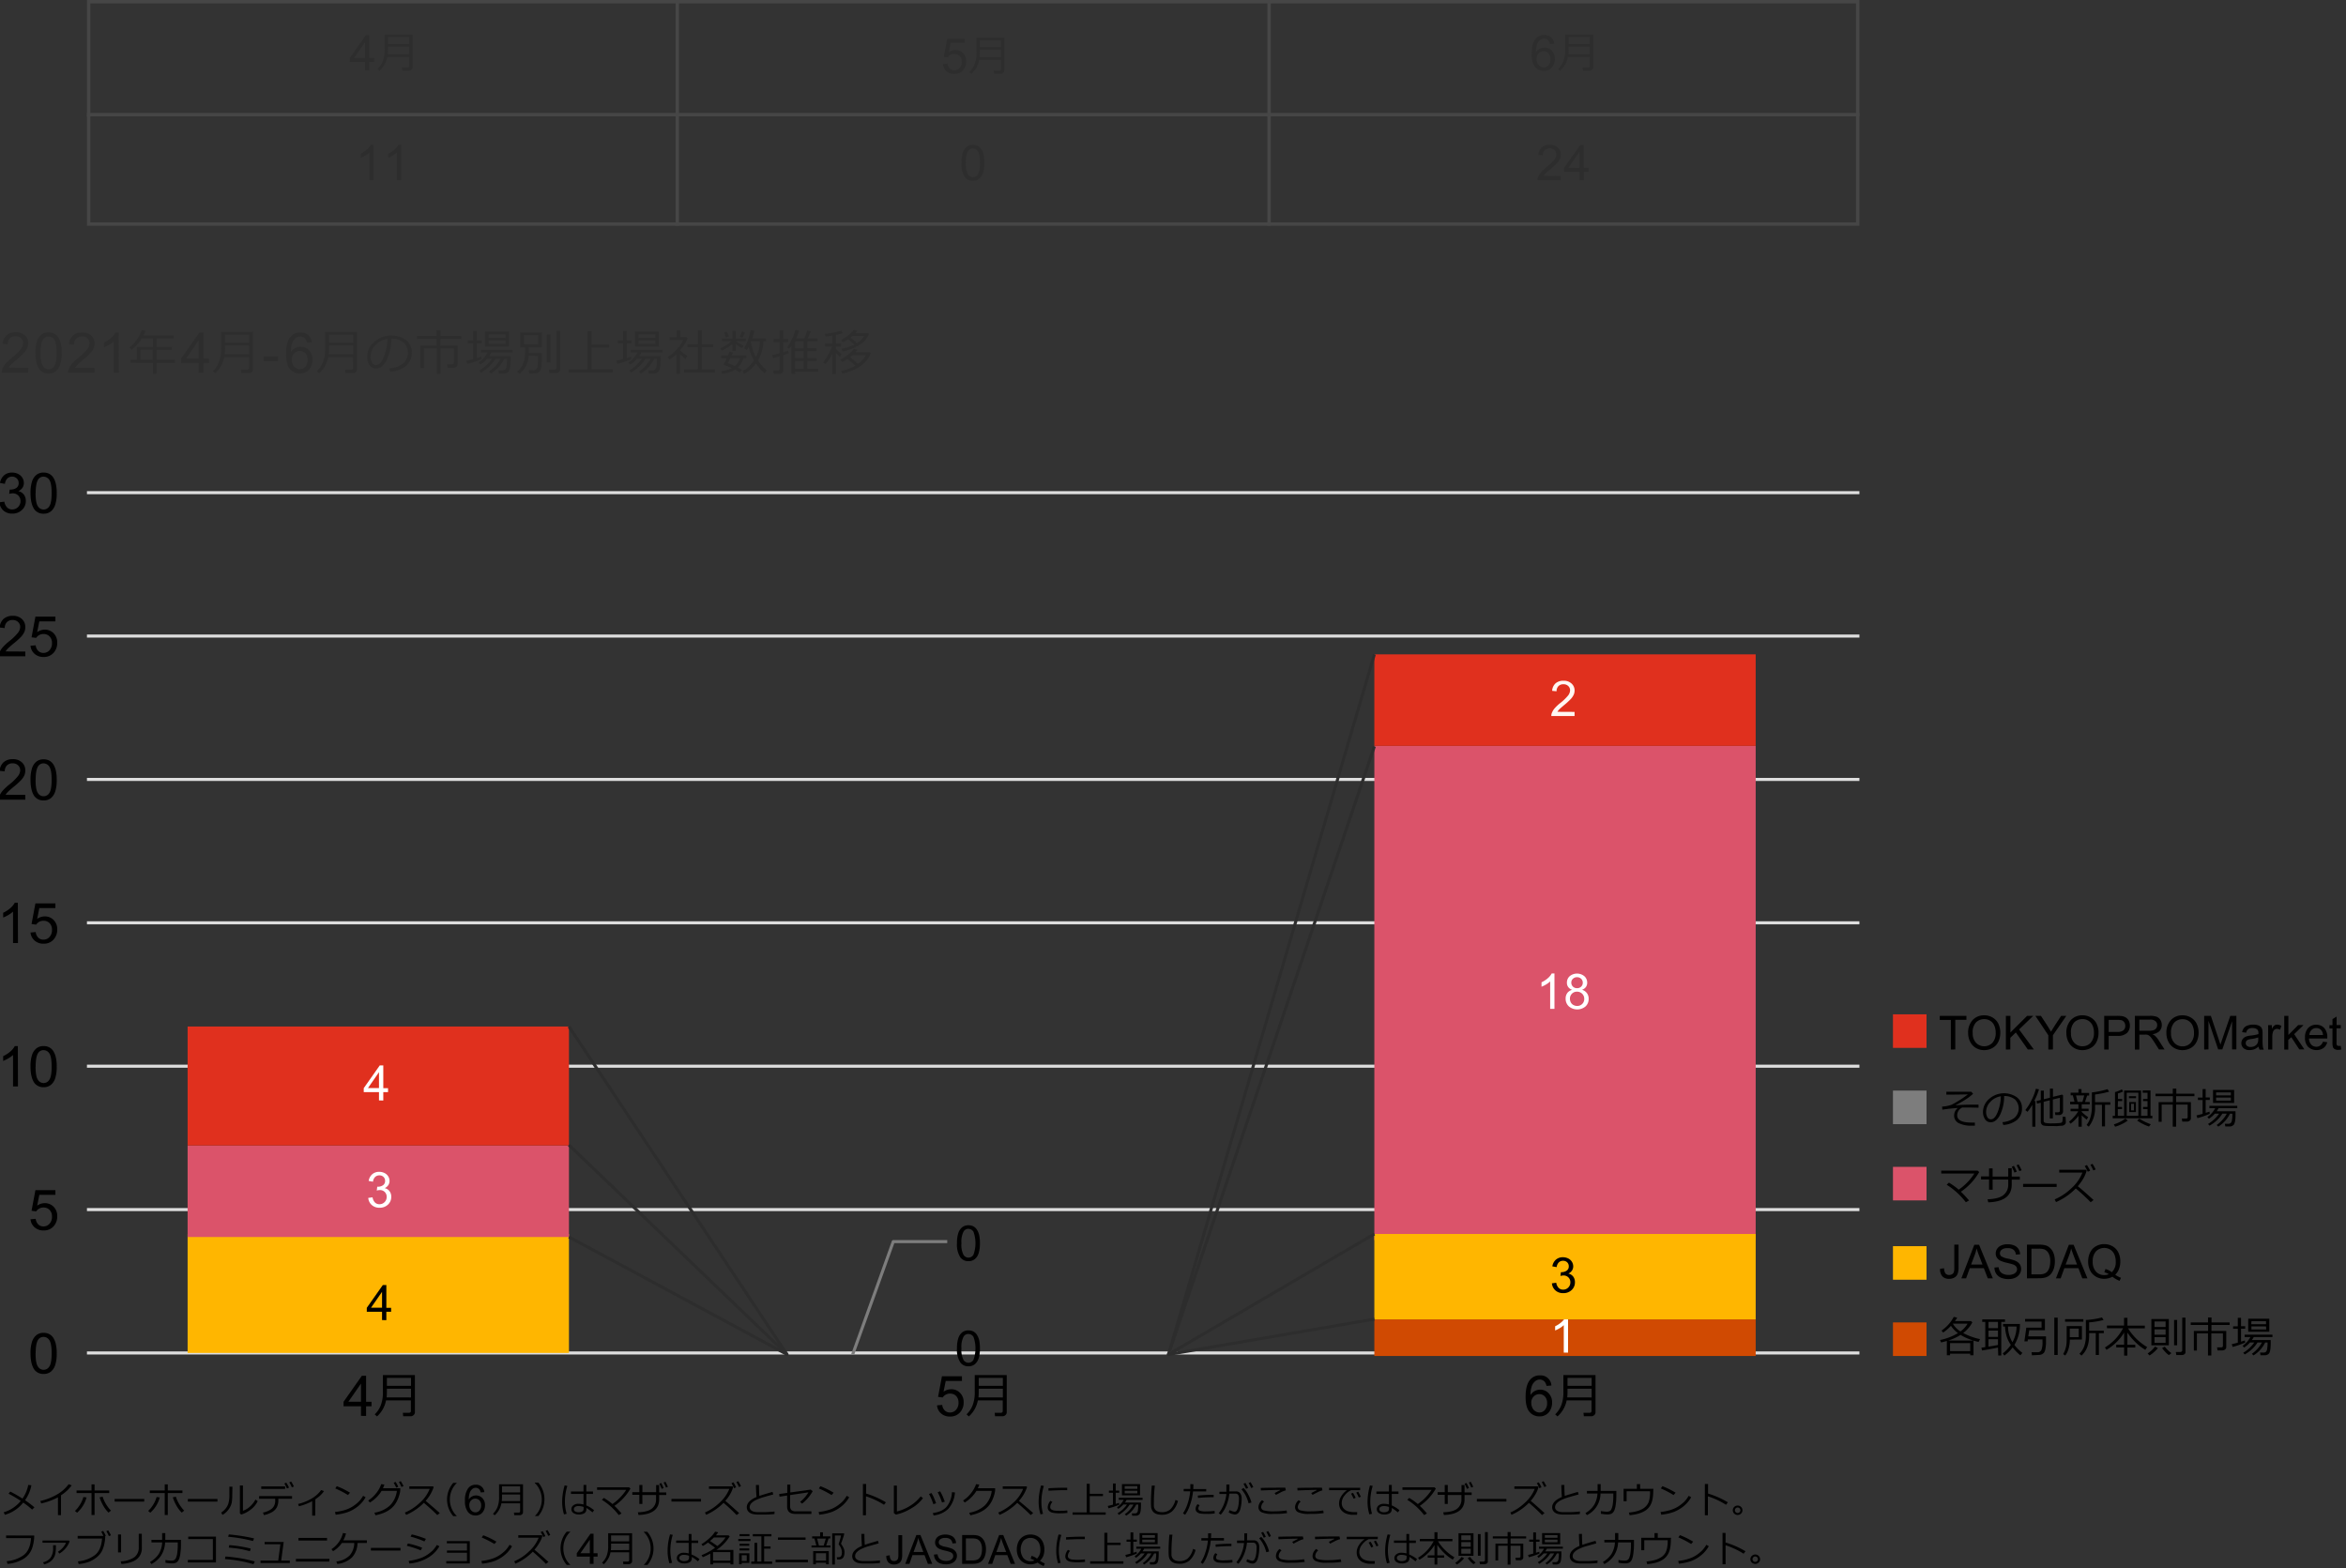 <svg xmlns="http://www.w3.org/2000/svg" viewBox="0 0 769 514"><rect x="0" y="0" width="769" height="514" fill="#333333" stroke="none"/><defs><style>.cls-1,.cls-14,.cls-15,.cls-17{fill:none;}.cls-1{stroke:#dedede;}.cls-1,.cls-14,.cls-15{stroke-linejoin:round;}.cls-2{fill:#2d2d2d;}.cls-12,.cls-3{fill:#e0301e;}.cls-3,.cls-4,.cls-5,.cls-6,.cls-7{fill-rule:evenodd;}.cls-4{fill:#7d7d7d;}.cls-10,.cls-5{fill:#db536a;}.cls-6,.cls-8{fill:#ffb600;}.cls-7,.cls-9{fill:#d04a02;}.cls-11{fill:#fff;}.cls-13{fill:#fff7f3;}.cls-14{stroke:#2d2d2d;}.cls-15{stroke:#7d7d7d;}.cls-16{fill:#464646;}.cls-17{stroke:#464646;stroke-miterlimit:10;stroke-width:1.11px;}</style></defs><g id="下地"><line class="cls-1" x1="28.5" y1="302.5" x2="609.5" y2="302.5"/><line class="cls-1" x1="28.5" y1="396.5" x2="609.5" y2="396.5"/><line class="cls-1" x1="28.5" y1="349.5" x2="609.5" y2="349.5"/><line class="cls-1" x1="28.5" y1="255.5" x2="609.5" y2="255.5"/><line class="cls-1" x1="28.5" y1="208.5" x2="609.5" y2="208.5"/><line class="cls-1" x1="28.5" y1="161.5" x2="609.5" y2="161.5"/><line class="cls-1" x1="28.5" y1="443.5" x2="609.5" y2="443.5"/></g><g id="レイヤー_1" data-name="レイヤー 1"><path class="cls-2" d="M119.66,23.05V20.29h-5V19l5.26-7.47h1.15V19h1.56v1.29h-1.56v2.76Zm0-4.05V13.8L116.05,19Z"/><path class="cls-2" d="M134,23.17h-2.13l-.11-1h1.78c.38,0,.57-.18.57-.53v-3h-7.14a8.24,8.24,0,0,1-2.58,4.58l-.66-.6a7.2,7.2,0,0,0,1.68-2.43,10.09,10.09,0,0,0,.66-4V11.34h9.16V22a1.05,1.05,0,0,1-.38.83A1.28,1.28,0,0,1,134,23.17Zm.11-5.4V15.26h-6.92V16a14.39,14.39,0,0,1-.09,1.77Zm0-3.32V12.17h-6.92v2.28Z"/><path class="cls-2" d="M122.47,59.05h-1.41V50a7.39,7.39,0,0,1-1.34,1,8.77,8.77,0,0,1-1.49.73V50.37A8.41,8.41,0,0,0,120.3,49a5.09,5.09,0,0,0,1.26-1.54h.91Z"/><path class="cls-2" d="M131.5,59.05h-1.42V50a7,7,0,0,1-1.34,1,8.77,8.77,0,0,1-1.49.73V50.37A8.47,8.47,0,0,0,129.33,49a5.41,5.41,0,0,0,1.26-1.54h.91Z"/><path class="cls-2" d="M315.16,53.37a10.57,10.57,0,0,1,.42-3.29,4,4,0,0,1,1.25-1.92,3.19,3.19,0,0,1,2.08-.68,3.38,3.38,0,0,1,1.63.37,3.15,3.15,0,0,1,1.16,1.08,5.83,5.83,0,0,1,.71,1.71,11.65,11.65,0,0,1,.26,2.73,10.47,10.47,0,0,1-.42,3.27A4.1,4.1,0,0,1,321,58.57a3.21,3.21,0,0,1-2.1.68,3.14,3.14,0,0,1-2.61-1.2A7.59,7.59,0,0,1,315.16,53.37Zm1.45,0a7.17,7.17,0,0,0,.67,3.78,1.9,1.9,0,0,0,3.27,0,7.15,7.15,0,0,0,.67-3.77c0-1.9-.22-3.16-.67-3.78a2,2,0,0,0-1.65-.94,1.83,1.83,0,0,0-1.56.83A7.28,7.28,0,0,0,316.61,53.37Z"/><path class="cls-2" d="M309.12,21l1.49-.12a2.69,2.69,0,0,0,.76,1.63,2.1,2.1,0,0,0,1.45.54,2.24,2.24,0,0,0,1.73-.77,2.89,2.89,0,0,0,.71-2,2.64,2.64,0,0,0-.68-1.91,2.36,2.36,0,0,0-1.78-.7,2.39,2.39,0,0,0-1.23.31,2.43,2.43,0,0,0-.87.81l-1.33-.18,1.12-5.91h5.73V14h-4.6L311,17.13a3.76,3.76,0,0,1,2.18-.72,3.43,3.43,0,0,1,2.54,1.05,3.61,3.61,0,0,1,1,2.69,4.18,4.18,0,0,1-.91,2.7,3.67,3.67,0,0,1-3,1.4,3.7,3.7,0,0,1-2.56-.88A3.45,3.45,0,0,1,309.12,21Z"/><path class="cls-2" d="M328,24.17h-2.13l-.11-1h1.78c.38,0,.57-.18.57-.53v-3h-7.14a8.24,8.24,0,0,1-2.58,4.58l-.66-.6a7.2,7.2,0,0,0,1.68-2.43,10.09,10.09,0,0,0,.66-4V12.34h9.15V23a1,1,0,0,1-.38.83A1.24,1.24,0,0,1,328,24.17Zm.11-5.4V16.26h-6.93V17a14.65,14.65,0,0,1-.08,1.77Zm0-3.32V13.17h-6.93v2.28Z"/><path class="cls-2" d="M511.58,57.69v1.36H504a2.5,2.5,0,0,1,.17-1,5,5,0,0,1,.93-1.53,14.06,14.06,0,0,1,1.85-1.75,15.94,15.94,0,0,0,2.54-2.44,2.93,2.93,0,0,0,.66-1.7,1.9,1.9,0,0,0-.6-1.42,2.14,2.14,0,0,0-1.57-.58,2.19,2.19,0,0,0-1.63.62,2.27,2.27,0,0,0-.62,1.69l-1.46-.15a3.6,3.6,0,0,1,1.13-2.48,3.85,3.85,0,0,1,2.61-.85,3.68,3.68,0,0,1,2.63.92,3,3,0,0,1,1,2.28,3.46,3.46,0,0,1-.29,1.36,5.31,5.31,0,0,1-.94,1.41,21.89,21.89,0,0,1-2.18,2,21.39,21.39,0,0,0-1.63,1.45,5,5,0,0,0-.6.76Z"/><path class="cls-2" d="M517.7,59.05V56.29h-5V55L518,47.53h1.16V55h1.56v1.29h-1.56v2.76Zm0-4V49.8L514.1,55Z"/><path class="cls-2" d="M509.46,14.35l-1.4.11a2.68,2.68,0,0,0-.54-1.21,1.88,1.88,0,0,0-1.41-.61,2,2,0,0,0-1.19.38,3.25,3.25,0,0,0-1.05,1.42,7.42,7.42,0,0,0-.4,2.67A3.29,3.29,0,0,1,504.72,16a3.36,3.36,0,0,1,1.54-.37,3.17,3.17,0,0,1,2.41,1,3.7,3.7,0,0,1,1,2.69,4.48,4.48,0,0,1-.47,2,3.4,3.4,0,0,1-1.28,1.42,3.55,3.55,0,0,1-1.86.5,3.63,3.63,0,0,1-2.88-1.3,6.55,6.55,0,0,1-1.12-4.29q0-3.35,1.23-4.86a3.56,3.56,0,0,1,2.9-1.32,3.24,3.24,0,0,1,2.23.76A3.21,3.21,0,0,1,509.46,14.35Zm-5.77,5a3.25,3.25,0,0,0,.31,1.4,2.22,2.22,0,0,0,.87,1,2.1,2.1,0,0,0,1.17.35,2,2,0,0,0,1.54-.72,2.84,2.84,0,0,0,.64-2,2.7,2.7,0,0,0-.63-1.89,2.13,2.13,0,0,0-1.61-.68,2.22,2.22,0,0,0-1.63.68A2.5,2.5,0,0,0,503.69,19.32Z"/><path class="cls-2" d="M521,23.17h-2.13l-.11-1h1.78c.38,0,.57-.18.57-.53v-3h-7.14a8.24,8.24,0,0,1-2.58,4.58l-.66-.6a7.2,7.2,0,0,0,1.68-2.43,10.09,10.09,0,0,0,.66-4V11.34h9.15V22a1,1,0,0,1-.37.83A1.28,1.28,0,0,1,521,23.17Zm.11-5.4V15.26h-6.92V16a14.39,14.39,0,0,1-.09,1.77Zm0-3.32V12.17h-6.92v2.28Z"/><polygon class="cls-3" points="620.5 332.5 631.5 332.5 631.5 343.5 620.5 343.5 620.5 332.5 620.5 332.5"/><path d="M639.47,344.05v-9.72h-3.63V333h8.74v1.3h-3.65v9.72Z"/><path d="M645.14,338.68a6,6,0,0,1,1.47-4.3,5,5,0,0,1,3.8-1.55,5.27,5.27,0,0,1,2.76.73,4.83,4.83,0,0,1,1.87,2,6.74,6.74,0,0,1,.64,3,6.5,6.5,0,0,1-.68,3,4.61,4.61,0,0,1-1.92,2,5.49,5.49,0,0,1-2.67.68,5.25,5.25,0,0,1-2.79-.75,4.86,4.86,0,0,1-1.85-2.06A6.2,6.2,0,0,1,645.14,338.68Zm1.5,0a4.43,4.43,0,0,0,1.07,3.14,3.73,3.73,0,0,0,5.4,0,4.67,4.67,0,0,0,1.06-3.28,5.7,5.7,0,0,0-.45-2.35,3.51,3.51,0,0,0-1.33-1.56,3.61,3.61,0,0,0-2-.55,3.71,3.71,0,0,0-2.66,1.06A4.72,4.72,0,0,0,646.64,338.7Z"/><path d="M657.51,344.05V333H659v5.46l5.47-5.46h2l-4.63,4.46,4.83,6.56H664.7l-3.93-5.58-1.8,1.76v3.82Z"/><path d="M671.43,344.05v-4.67L667.18,333H669l2.17,3.32c.41.62.78,1.24,1.13,1.86.33-.57.73-1.22,1.2-1.94l2.13-3.24h1.7l-4.4,6.35v4.67Z"/><path d="M677.34,338.68a6,6,0,0,1,1.47-4.3,5.06,5.06,0,0,1,3.81-1.55,5.21,5.21,0,0,1,2.75.73,4.77,4.77,0,0,1,1.87,2,6.6,6.6,0,0,1,.64,3,6.49,6.49,0,0,1-.67,3,4.61,4.61,0,0,1-1.92,2,5.53,5.53,0,0,1-2.68.68,5.24,5.24,0,0,1-2.78-.75,4.81,4.81,0,0,1-1.86-2.06A6.2,6.2,0,0,1,677.34,338.68Zm1.51,0a4.38,4.38,0,0,0,1.07,3.14,3.5,3.5,0,0,0,2.69,1.15,3.54,3.54,0,0,0,2.71-1.16,4.67,4.67,0,0,0,1.06-3.28,5.7,5.7,0,0,0-.45-2.35,3.53,3.53,0,0,0-1.34-1.56,3.58,3.58,0,0,0-2-.55,3.75,3.75,0,0,0-2.67,1.06A4.76,4.76,0,0,0,678.85,338.7Z"/><path d="M689.74,344.05V333h4.16a10.18,10.18,0,0,1,1.68.1,3.2,3.2,0,0,1,1.36.52,2.68,2.68,0,0,1,.89,1.06,3.43,3.43,0,0,1,.33,1.5,3.39,3.39,0,0,1-.89,2.38,4.31,4.31,0,0,1-3.24,1H691.2v4.48Zm1.46-5.78h2.85a3,3,0,0,0,2-.53,1.86,1.86,0,0,0,.6-1.48,2,2,0,0,0-.35-1.18,1.68,1.68,0,0,0-.93-.66,6.65,6.65,0,0,0-1.36-.09H691.2Z"/><path d="M699.8,344.05V333h4.89a6.48,6.48,0,0,1,2.24.29,2.5,2.5,0,0,1,1.23,1.05,3.19,3.19,0,0,1,.46,1.66,2.78,2.78,0,0,1-.76,2,3.87,3.87,0,0,1-2.35,1,3.55,3.55,0,0,1,.88.54,7.31,7.31,0,0,1,1.21,1.47l1.92,3h-1.84l-1.46-2.29a18.32,18.32,0,0,0-1.05-1.52,3.19,3.19,0,0,0-.74-.74,2.11,2.11,0,0,0-.66-.29,4.13,4.13,0,0,0-.82,0h-1.69v4.89Zm1.46-6.16h3.14a4.61,4.61,0,0,0,1.56-.21,1.6,1.6,0,0,0,.86-.66,1.82,1.82,0,0,0,.29-1,1.62,1.62,0,0,0-.57-1.28,2.6,2.6,0,0,0-1.79-.51h-3.49Z"/><path d="M710.13,338.68a6,6,0,0,1,1.48-4.3,5,5,0,0,1,3.8-1.55,5.21,5.21,0,0,1,2.75.73,4.77,4.77,0,0,1,1.87,2,6.6,6.6,0,0,1,.65,3,6.5,6.5,0,0,1-.68,3,4.61,4.61,0,0,1-1.92,2,5.53,5.53,0,0,1-2.68.68,5.24,5.24,0,0,1-2.78-.75,4.81,4.81,0,0,1-1.86-2.06A6.2,6.2,0,0,1,710.13,338.68Zm1.51,0a4.38,4.38,0,0,0,1.07,3.14A3.5,3.5,0,0,0,715.4,343a3.54,3.54,0,0,0,2.71-1.16,4.67,4.67,0,0,0,1.06-3.28,5.7,5.7,0,0,0-.45-2.35,3.53,3.53,0,0,0-3.3-2.11,3.75,3.75,0,0,0-2.67,1.06A4.76,4.76,0,0,0,711.64,338.7Z"/><path d="M722.51,344.05V333h2.19l2.61,7.8c.24.73.42,1.27.53,1.63.13-.4.32-1,.59-1.76l2.64-7.67h2v11h-1.41v-9.23l-3.2,9.23H727.1l-3.18-9.38v9.38Z"/><path d="M740.35,343.07a5.28,5.28,0,0,1-1.44.9,4.38,4.38,0,0,1-1.5.26,2.9,2.9,0,0,1-2-.64,2.13,2.13,0,0,1-.71-1.64,2.19,2.19,0,0,1,.27-1.08,2.29,2.29,0,0,1,.7-.78,3.43,3.43,0,0,1,1-.44,9.07,9.07,0,0,1,1.21-.2,12.38,12.38,0,0,0,2.41-.47c0-.18,0-.3,0-.35a1.5,1.5,0,0,0-.39-1.17,2.28,2.28,0,0,0-1.54-.46,2.44,2.44,0,0,0-1.41.34,2,2,0,0,0-.67,1.18l-1.32-.18a3.25,3.25,0,0,1,.59-1.37,2.52,2.52,0,0,1,1.2-.8,5.25,5.25,0,0,1,1.81-.29,4.82,4.82,0,0,1,1.66.24,2.29,2.29,0,0,1,.94.61,2.12,2.12,0,0,1,.42.92,7.06,7.06,0,0,1,.07,1.25v1.8a18.4,18.4,0,0,0,.09,2.39,2.76,2.76,0,0,0,.34,1h-1.42A2.88,2.88,0,0,1,740.35,343.07Zm-.11-3a10,10,0,0,1-2.21.51,5.06,5.06,0,0,0-1.18.27,1.24,1.24,0,0,0-.54.44,1.22,1.22,0,0,0-.18.65,1.13,1.13,0,0,0,.41.9,1.76,1.76,0,0,0,1.2.36,2.78,2.78,0,0,0,1.39-.34,2.12,2.12,0,0,0,.89-.94,3.14,3.14,0,0,0,.22-1.35Z"/><path d="M743.48,344.05v-8h1.22v1.22a3.35,3.35,0,0,1,.86-1.13,1.54,1.54,0,0,1,.87-.27,2.64,2.64,0,0,1,1.39.44l-.46,1.26a2,2,0,0,0-1-.3,1.26,1.26,0,0,0-.79.27,1.42,1.42,0,0,0-.51.74,5.29,5.29,0,0,0-.22,1.58v4.18Z"/><path d="M748.76,344.05V333h1.35v6.28l3.21-3.25h1.75L752,339l3.36,5h-1.67L751.07,340l-1,.91v3.17Z"/><path d="M761.45,341.48l1.4.17a3.38,3.38,0,0,1-1.23,1.9,4.14,4.14,0,0,1-5.06-.4,4.2,4.2,0,0,1-1-3,4.4,4.4,0,0,1,1-3.12,3.49,3.49,0,0,1,2.69-1.12,3.45,3.45,0,0,1,2.62,1.09,4.37,4.37,0,0,1,1,3.07v.36h-6a3.11,3.11,0,0,0,.74,2,2.26,2.26,0,0,0,1.67.7,2.06,2.06,0,0,0,1.27-.39A2.58,2.58,0,0,0,761.45,341.48ZM757,339.29h4.46a2.72,2.72,0,0,0-.51-1.51,2.07,2.07,0,0,0-1.67-.78,2.16,2.16,0,0,0-1.57.62A2.47,2.47,0,0,0,757,339.29Z"/><path d="M767.26,342.84l.19,1.2a5,5,0,0,1-1,.12,2.25,2.25,0,0,1-1.14-.24,1.29,1.29,0,0,1-.57-.61,4.83,4.83,0,0,1-.17-1.6v-4.59h-1v-1.06h1v-2l1.35-.82v2.79h1.36v1.06H765.9v4.67a2.29,2.29,0,0,0,.07.74.53.53,0,0,0,.23.26.85.85,0,0,0,.46.1A3.77,3.77,0,0,0,767.26,342.84Z"/><polygon class="cls-4" points="620.5 357.5 631.5 357.5 631.5 368.5 620.5 368.5 620.5 357.5 620.5 357.5"/><path d="M647.35,368l0,1-1.07,0a8.89,8.89,0,0,1-4.22-.83,2.69,2.69,0,0,1-1.51-2.48,3.09,3.09,0,0,1,1.22-2.49c-1.82.13-3.51.31-5.08.55l-.08-1a12.8,12.8,0,0,0,1.75-.23,11,11,0,0,0,1.29-.36,19.13,19.13,0,0,0,2-1.1,31.14,31.14,0,0,0,3.39-2.31c-.9,0-2.69.07-5.37.07H638v-.94h8.16l.61.66a16.64,16.64,0,0,1-2.48,1.89,29.74,29.74,0,0,1-3.16,1.79l0,.1q2.28-.21,5.9-.21h1.52v1c-.91,0-1.83-.05-2.76-.05s-1.78,0-2.6,0a2.8,2.8,0,0,0-1.64,2.55q0,2.37,4.65,2.37C646.59,368,647,368,647.35,368Z"/><path d="M656.66,368.77l-.27-.92a7.74,7.74,0,0,0,3.77-1.28,4.12,4.12,0,0,0,.3-6.19,5.66,5.66,0,0,0-3.52-1.1,14.23,14.23,0,0,1-1.32,6.14q-1.25,2.46-3.12,2.46a2.11,2.11,0,0,1-1.83-1,4.24,4.24,0,0,1-.66-2.41,5.64,5.64,0,0,1,2-4.22,7.35,7.35,0,0,1,9.09-.56,4.24,4.24,0,0,1,1.68,3.55,4.73,4.73,0,0,1-1.7,3.94A8,8,0,0,1,656.66,368.77Zm-.79-9.4a5.75,5.75,0,0,0-3.41,1.79,4.73,4.73,0,0,0-1.43,3.37,3.28,3.28,0,0,0,.41,1.69,1.3,1.3,0,0,0,1.17.7c.85,0,1.59-.8,2.22-2.39A15,15,0,0,0,655.87,359.37Z"/><path d="M668.36,357.1a21.09,21.09,0,0,1-1.56,3.82h.37v8.43h-1v-7.18a16.09,16.09,0,0,1-1.58,2.29l-.7-.56a18.87,18.87,0,0,0,1.89-3,18.34,18.34,0,0,0,1.57-4Zm8.8,10.76a1,1,0,0,1-.18.59,1.45,1.45,0,0,1-.5.41,2,2,0,0,1-.67.18c-.24,0-.64,0-1.2.08s-1.13,0-1.71,0l-1.47,0A10.4,10.4,0,0,1,670,369a1.21,1.21,0,0,1-.76-.44,1.36,1.36,0,0,1-.29-.87v-6.22l-1.23.31-.16-.86,1.39-.33v-3.07h1v2.82l2-.49v-3h1v2.7l3-.73.3.24v5.2a1.22,1.22,0,0,1-.36.92,1.36,1.36,0,0,1-1,.34h-1.16l-.14-.9h1c.41,0,.62-.18.62-.55v-4.21l-2.31.56v6.2h-1v-5.94l-2,.5v6.2a.66.66,0,0,0,.44.68,8.85,8.85,0,0,0,2.37.18c.56,0,1.14,0,1.75-.06a6.84,6.84,0,0,0,1.12-.11.72.72,0,0,0,.33-.21,1.43,1.43,0,0,0,.18-.62,9.79,9.79,0,0,0,.06-1.21l.93.12Z"/><path d="M678.72,368.34l-.51-.63a12.15,12.15,0,0,0,1.64-1.58,9.27,9.27,0,0,0,1.37-1.86h-2.5v-.8h2.57V362h-2.72v-.84H680l-.54-2.11h-.72v-.86h2.56V357h1v1.28h2.5v.86h-.65l-.71,2.11H685V362h-2.63v1.43h2.26v.8h-2.26v.24a11.15,11.15,0,0,0,2.13,1.73l-.5.82a15.21,15.21,0,0,1-1.63-1.41v3.74h-1.06v-3.61A11,11,0,0,1,678.72,368.34Zm1.79-9.25.51,2.11h1.59l.58-2.11ZM689,369.24v-7.09h-2.26v.67a9.7,9.7,0,0,1-2.06,6.51l-.71-.56a7.29,7.29,0,0,0,1.27-2.54,11.74,11.74,0,0,0,.46-3.27V358.1a27.11,27.11,0,0,0,5.12-1.07l.54.82a30.11,30.11,0,0,1-4.62.93v2.53h5v.84h-1.73v7.09Z"/><path d="M694.2,362.86h1.4v.71h-1.4v2.21h2.07v-8.29h5.55v8.29h2.12v-2.21h-1.46v-.7h1.46v-1.93h-1.46v-.68h1.46V358.2h-1.57v-.74h2.55v8.32h.61v.79h-13v-.79h.75V358a10.91,10.91,0,0,0,2.26-.91l.39.71a9.64,9.64,0,0,1-1.69.64v1.82h1.4v.68h-1.4Zm-.89,6.48-.41-.77a11.23,11.23,0,0,0,2-.8,8.91,8.91,0,0,0,1.78-1.1l.76.65a9.92,9.92,0,0,1-2,1.2A10.29,10.29,0,0,1,693.31,369.34Zm3.81-3.56h3.82v-7.6h-3.82Zm.72-5.78v-.66h2.35V360Zm.1,4.55v-3.28h2.2v3.28Zm1.55-2.74h-.93V364h.93Zm4.93,7.47a12.91,12.91,0,0,1-2-.84,14.52,14.52,0,0,1-1.88-1.12l.72-.63a16.79,16.79,0,0,0,3.75,1.84Z"/><path d="M716.93,367.67h-1.6l-.14-1h1.35c.38,0,.56-.16.56-.49v-4.1h-3.79v7.25h-1.1v-7.25h-3.63v5.64h-1v-6.43h4.67v-1.95h-5.69v-.83h5.66v-1.65h1.16v1.65h5.93v.83h-6v1.95h4.85v5.31a.89.89,0,0,1-.37.74A1.33,1.33,0,0,1,716.93,367.67Z"/><path d="M720.3,366.53l-.3-.9c.46-.1,1.13-.26,2-.5v-4.54h-1.54v-.81H722V357H723v2.75h1.35v.81H723v4.24c.53-.16.94-.29,1.25-.41l.1.72A28.22,28.22,0,0,1,720.3,366.53Zm4,2.51-.53-.6a11.64,11.64,0,0,0,3.63-3.37H726a9.33,9.33,0,0,1-1.94,1.67l-.5-.58a8.13,8.13,0,0,0,2.57-2.88h-1.9v-.78h9.13v.78h-6.13a8.86,8.86,0,0,1-.61,1h6.16v.51c0,1.08,0,1.85-.08,2.31a4.78,4.78,0,0,1-.36,1.4,1.29,1.29,0,0,1-.51.5,1.61,1.61,0,0,1-.78.26c-.07,0-.61,0-1.61,0l-.16-.88h1.15a1.27,1.27,0,0,0,.74-.21,1.53,1.53,0,0,0,.45-1,12.2,12.2,0,0,0,.14-1.93v-.17h-.79a10.28,10.28,0,0,1-3.83,4.24l-.54-.52a10.82,10.82,0,0,0,3.32-3.72h-1.45a10.71,10.71,0,0,1-1.9,2.27A12.53,12.53,0,0,1,724.26,369Zm1.12-7.49v-4.26h6.91v4.26Zm1-2.47h4.84v-1h-4.84Zm4.84.72h-4.84v1h4.84Z"/><polygon class="cls-5" points="620.5 382.5 631.5 382.5 631.5 393.5 620.5 393.5 620.5 382.5 620.5 382.5"/><path d="M645.44,393.51l-1.05.6a23.53,23.53,0,0,0-6.29-5.74l.74-.7a21.57,21.57,0,0,1,3.21,2.31,18.58,18.58,0,0,0,5.12-5.29H636.32v-.94h11.93l.51.46a19.65,19.65,0,0,1-6,6.45C643.48,391.31,644.36,392.27,645.44,393.51Z"/><path d="M653.18,390H652v-3.37h-2.63v-1H652V383h1.16v2.69h5.12v-2.74h1.15v2.74h2.65v1h-2.65v1.61q0,5.58-7.7,5.83l-.22-1q3.74-.13,5.25-1.42a4.23,4.23,0,0,0,1.52-3.39v-1.64h-5.12Zm7.9-5.94-.75.32c-.19-.44-.48-1.08-.89-1.9l.7-.3A17.33,17.33,0,0,1,661.08,384.06Zm1.6-.45-.76.29A13.4,13.4,0,0,0,661,382l.68-.3A19.17,19.17,0,0,1,662.68,383.61Z"/><path d="M674.15,389.09h-11v-1h11Z"/><path d="M686.25,393.37l-.94.73q-2.16-2.22-4.88-4.52a20.68,20.68,0,0,1-6.48,4.47l-.44-.88a18,18,0,0,0,5.34-3.53,13.75,13.75,0,0,0,3.76-5.26H675v-.93h8.75l.24.23a10.22,10.22,0,0,1-1.07,2.61,15.69,15.69,0,0,1-1.84,2.56C682.07,389.62,683.79,391.12,686.25,393.37Zm-1.13-9.61-.77.34a15.87,15.87,0,0,0-1-1.86l.72-.33A13.18,13.18,0,0,1,685.12,383.76Zm1.82-.41-.77.32a12.54,12.54,0,0,0-.95-1.84l.69-.33A17.1,17.1,0,0,1,686.94,383.35Z"/><polygon class="cls-6" points="620.5 408.5 631.5 408.5 631.5 419.5 620.5 419.5 620.5 408.5 620.5 408.5"/><path d="M635.94,415.92l1.32-.18a2.86,2.86,0,0,0,.47,1.73,1.5,1.5,0,0,0,1.17.47,1.82,1.82,0,0,0,1-.25,1.34,1.34,0,0,0,.55-.69,4.6,4.6,0,0,0,.15-1.38V408H642v7.51a5.49,5.49,0,0,1-.34,2.14,2.35,2.35,0,0,1-1.06,1.16,3.42,3.42,0,0,1-1.7.4,2.88,2.88,0,0,1-2.22-.83A3.44,3.44,0,0,1,635.94,415.92Z"/><path d="M642.92,419.05l4.24-11h1.57l4.51,11h-1.66l-1.29-3.34h-4.61l-1.21,3.34Zm3.19-4.53h3.73l-1.15-3q-.53-1.39-.78-2.28a15,15,0,0,1-.59,2.1Z"/><path d="M653.76,415.51l1.37-.12a3.12,3.12,0,0,0,.46,1.36,2.46,2.46,0,0,0,1.11.85,4.14,4.14,0,0,0,1.69.33,3.9,3.9,0,0,0,1.47-.25,2,2,0,0,0,1-.68,1.63,1.63,0,0,0,.31-.94,1.44,1.44,0,0,0-.3-.91,2.23,2.23,0,0,0-1-.65c-.29-.11-1-.29-2-.54a10.45,10.45,0,0,1-2.13-.68,3,3,0,0,1-1.17-1,2.51,2.51,0,0,1-.39-1.37,2.83,2.83,0,0,1,.47-1.56,3,3,0,0,1,1.39-1.11,5.23,5.23,0,0,1,2-.37,5.55,5.55,0,0,1,2.16.39,3.06,3.06,0,0,1,1.44,1.17,3.24,3.24,0,0,1,.54,1.73l-1.4.11a2.19,2.19,0,0,0-.76-1.58,2.93,2.93,0,0,0-1.92-.54,3.1,3.1,0,0,0-1.93.49,1.45,1.45,0,0,0-.6,1.17,1.27,1.27,0,0,0,.42,1,6,6,0,0,0,2.2.78,14.43,14.43,0,0,1,2.44.71,3.32,3.32,0,0,1,1.43,1.12,2.78,2.78,0,0,1,.45,1.57,3,3,0,0,1-.5,1.66,3.35,3.35,0,0,1-1.45,1.21,5,5,0,0,1-2.12.43,6.34,6.34,0,0,1-2.51-.44,3.53,3.53,0,0,1-1.59-1.31A3.72,3.72,0,0,1,653.76,415.51Z"/><path d="M664.42,419.05V408h3.8a9,9,0,0,1,2,.16,3.62,3.62,0,0,1,1.61.78,4.57,4.57,0,0,1,1.31,1.89,7.35,7.35,0,0,1,.43,2.62,7.93,7.93,0,0,1-.29,2.23,5.41,5.41,0,0,1-.76,1.6,3.66,3.66,0,0,1-2.32,1.55,7.22,7.22,0,0,1-1.77.19Zm1.46-1.3h2.36a5.92,5.92,0,0,0,1.71-.2,2.64,2.64,0,0,0,1-.57,3.64,3.64,0,0,0,.81-1.4,6.87,6.87,0,0,0,.29-2.12,5.11,5.11,0,0,0-.57-2.66,2.88,2.88,0,0,0-1.38-1.25,5.75,5.75,0,0,0-1.89-.22h-2.32Z"/><path d="M673.92,419.05l4.23-11h1.57l4.52,11h-1.67l-1.28-3.34h-4.61l-1.21,3.34Zm3.18-4.53h3.74l-1.15-3c-.35-.93-.61-1.69-.79-2.28a13.75,13.75,0,0,1-.59,2.1Z"/><path d="M693.36,417.87a8.37,8.37,0,0,0,1.87,1l-.43,1a9,9,0,0,1-2.37-1.35,5.53,5.53,0,0,1-2.71.68,5.23,5.23,0,0,1-2.71-.72,4.86,4.86,0,0,1-1.88-2,6.46,6.46,0,0,1-.65-2.95,6.61,6.61,0,0,1,.66-3,4.71,4.71,0,0,1,1.88-2,5.39,5.39,0,0,1,2.73-.7,5.27,5.27,0,0,1,2.76.73,4.77,4.77,0,0,1,1.87,2,6.68,6.68,0,0,1,.64,2.94,7,7,0,0,1-.41,2.45A5.34,5.34,0,0,1,693.36,417.87ZM690.15,416a5.3,5.3,0,0,1,2.08,1.05,4.53,4.53,0,0,0,1.29-3.53,5.68,5.68,0,0,0-.46-2.34,3.54,3.54,0,0,0-1.33-1.55,3.82,3.82,0,0,0-4.67.56,4.64,4.64,0,0,0-1.08,3.34,4.69,4.69,0,0,0,1.06,3.3,3.54,3.54,0,0,0,2.72,1.15,3.87,3.87,0,0,0,1.48-.29,4.54,4.54,0,0,0-1.45-.63Z"/><polygon class="cls-7" points="620.5 433.5 631.5 433.5 631.5 444.5 620.5 444.5 620.5 433.5 620.5 433.5"/><path d="M645.82,443.74h-6.6v.52h-1.06v-4.69c-.57.17-1.19.33-1.89.5l-.33-.81A18.23,18.23,0,0,0,641.8,437a9.18,9.18,0,0,1-2.29-2.39,14.74,14.74,0,0,1-2.55,2.2l-.54-.64a12.27,12.27,0,0,0,4-4.49l1.12.23a7.62,7.62,0,0,1-.73,1.15h5.31l.39.42a10.39,10.39,0,0,1-3,3.49h0a20.91,20.91,0,0,0,5.53,2l-.48.92c-.58-.13-1.14-.28-1.66-.44v4.81h-1.08Zm-7.26-4.3h8.32a17.84,17.84,0,0,1-4.22-1.85A16.2,16.2,0,0,1,638.56,439.44Zm.66,3.46h6.6v-2.62h-6.6Zm3.39-6.44a8.1,8.1,0,0,0,2.34-2.55h-4.83A7.64,7.64,0,0,0,642.61,436.46Z"/><path d="M654.92,441.74c-1.63.35-3.38.66-5.23.95l-.2-.92,1.27-.18v-8.26h-1v-.83h7.46v.83H656v11h-1Zm-3.11-8.41v2.05h3.11v-2.05Zm0,2.84v2.07h3.11v-2.07Zm0,5.26c1.24-.19,2.27-.37,3.11-.54V439h-3.11Zm8.49-.55a15.05,15.05,0,0,0,2.62,2.61l-.66.79a13.85,13.85,0,0,1-2.52-2.59,13.83,13.83,0,0,1-2.72,2.68l-.53-.71a12.5,12.5,0,0,0,2.65-2.79,10.66,10.66,0,0,1-1.26-2.43,13.21,13.21,0,0,1-.65-3.6h-.64V434h5.53A12.93,12.93,0,0,1,660.3,440.88Zm-.62-.92a10.74,10.74,0,0,0,1.34-5.12h-2.81A9.94,9.94,0,0,0,659.68,440Z"/><path d="M666.05,444.27l-.13-1h1.93a1.31,1.31,0,0,0,1.3-.72,7.06,7.06,0,0,0,.36-2.77c0-.07,0-.31,0-.72h-4.79l-.08.64h-1.06l.63-4.48h5v-2h-5.41v-.86h6.51v3.7h-5.14l-.32,2h5.81c0,1,0,1.81,0,2.33a11.77,11.77,0,0,1-.18,1.67,3.48,3.48,0,0,1-.4,1.25,2,2,0,0,1-.71.6,2.18,2.18,0,0,1-1.06.25Zm7.33-.1V431.93h1.12v12.24Z"/><path d="M678.47,439.13v.18a10.2,10.2,0,0,1-.41,2.8,6,6,0,0,1-1.09,2.24l-.69-.48a6.5,6.5,0,0,0,.61-1.27,10.5,10.5,0,0,0,.4-1.43,11.18,11.18,0,0,0,.14-2v-4.48h5v4.41Zm-1.56-5.87v-.84h6v.84Zm4.49,2.27h-2.94v2.79h2.94Zm5.57,8.64V437H684.8v.8q0,4.31-2.5,6.57l-.68-.6a6.89,6.89,0,0,0,1.6-2.53,10.28,10.28,0,0,0,.51-3.43V432.7a23,23,0,0,0,2.65-.29,19.54,19.54,0,0,0,2.63-.55l.53.84a27.63,27.63,0,0,1-4.74.78v2.74h4.81v.8H688v7.15Z"/><path d="M690.49,442.47l-.52-.76a16,16,0,0,0,5.95-6.31h-5.28v-.88h5.6V432h1.12v2.56h5.7v.88h-5.51a18.55,18.55,0,0,0,6.27,6.14l-.61.91a17.71,17.71,0,0,1-3.36-2.65,20.6,20.6,0,0,1-2.52-3v4h2.6v.89h-2.6v2.64h-1.06V441.7h-2.58v-.89h2.58v-4a15,15,0,0,1-3,3.62A15.13,15.13,0,0,1,690.49,442.47Z"/><path d="M707.34,441.9a9.78,9.78,0,0,1-1.32,1.37,8.77,8.77,0,0,1-1.42,1.06l-.64-.65a9.42,9.42,0,0,0,2.43-2.25Zm3.59-.9H705.2v-8.62h5.73Zm-1.06-7.81h-3.64V435h3.64Zm0,4.35v-1.78h-3.64v1.78Zm0,2.65V438.3h-3.64v1.89Zm1.9,3.38-.82.65a6.77,6.77,0,0,1-1.14-1,10.49,10.49,0,0,1-1.09-1.32l.88-.45A10.63,10.63,0,0,0,711.77,443.57Zm1.88-2.58h-1V432.7h1Zm2.74,2.22a.86.86,0,0,1-.36.72,1.42,1.42,0,0,1-.88.27h-1.76l-.17-1h1.52a.62.62,0,0,0,.4-.17.52.52,0,0,0,.18-.36V431.93h1.07Z"/><path d="M728.48,442.67h-1.6l-.14-1h1.34c.38,0,.57-.16.57-.49v-4.1h-3.79v7.25h-1.1v-7.25h-3.63v5.64h-1v-6.43h4.67v-1.95h-5.69v-.83h5.66v-1.65h1.15v1.65h5.93v.83h-5.95v1.95h4.85v5.31a.89.89,0,0,1-.37.74A1.34,1.34,0,0,1,728.48,442.67Z"/><path d="M731.84,441.53l-.3-.9c.47-.1,1.13-.26,2-.5v-4.54H732v-.81h1.53V432h1.06v2.75h1.36v.81h-1.36v4.24c.53-.16.95-.29,1.26-.41l.1.72A28.53,28.53,0,0,1,731.84,441.53Zm4,2.51-.53-.6a11.64,11.64,0,0,0,3.63-3.37h-1.4a9.59,9.59,0,0,1-1.94,1.67l-.5-.58a8.13,8.13,0,0,0,2.57-2.88h-1.9v-.78h9.12v.78h-6.12a9,9,0,0,1-.62,1h6.17v.51a20.35,20.35,0,0,1-.09,2.31,4.52,4.52,0,0,1-.35,1.4,1.29,1.29,0,0,1-.51.5,1.68,1.68,0,0,1-.78.26c-.07,0-.61,0-1.61,0l-.16-.88h1.15a1.29,1.29,0,0,0,.74-.21,1.58,1.58,0,0,0,.44-1,11.12,11.12,0,0,0,.14-1.93v-.17h-.78a10.28,10.28,0,0,1-3.83,4.24l-.54-.52a10.92,10.92,0,0,0,3.32-3.72H740a10.71,10.71,0,0,1-1.9,2.27A13.26,13.26,0,0,1,735.81,444Zm1.11-7.49v-4.26h6.91v4.26Zm1-2.47h4.84v-1H738Zm4.84.72H738v1h4.84Z"/><rect class="cls-8" x="61.5" y="404.5" width="125" height="39"/><polygon class="cls-9" points="450.5 432.5 575.5 432.5 575.5 444.5 450.5 444.5 450.5 432.5 450.5 432.5"/><polygon class="cls-10" points="450.5 244.5 575.5 244.5 575.5 406.5 450.5 406.5 450.5 276.21 450.5 244.5"/><path d="M125.23,432.72V430h-5v-1.29l5.26-7.47h1.15v7.47h1.56V430h-1.56v2.76Zm0-4.05v-5.2l-3.61,5.2Z"/><path class="cls-11" d="M514,443.39h-1.41v-9a7.39,7.39,0,0,1-1.34,1,10.21,10.21,0,0,1-1.49.74v-1.37a8.71,8.71,0,0,0,2.07-1.35,5.43,5.43,0,0,0,1.26-1.55H514Z"/><path class="cls-11" d="M509.54,330.72h-1.41v-9a7.39,7.39,0,0,1-1.34,1,9.59,9.59,0,0,1-1.49.73V322a8.67,8.67,0,0,0,2.08-1.35,5.19,5.19,0,0,0,1.25-1.54h.91Z"/><path class="cls-11" d="M515.35,324.47a2.61,2.61,0,0,1-1.31-.92,2.42,2.42,0,0,1-.42-1.43,2.79,2.79,0,0,1,.9-2.11,3.79,3.79,0,0,1,4.83,0,2.8,2.8,0,0,1,.92,2.13,2.37,2.37,0,0,1-.42,1.4,2.63,2.63,0,0,1-1.27.91,3.08,3.08,0,0,1,1.61,1.12,3,3,0,0,1,.56,1.84,3.3,3.3,0,0,1-1,2.48,4.25,4.25,0,0,1-5.5,0,3.37,3.37,0,0,1-1.05-2.52,3.07,3.07,0,0,1,.57-1.89A2.9,2.9,0,0,1,515.35,324.47Zm-.74,2.93a2.58,2.58,0,0,0,.28,1.17,2.06,2.06,0,0,0,.86.87,2.43,2.43,0,0,0,1.22.31,2.26,2.26,0,0,0,1.67-.65,2.23,2.23,0,0,0,.66-1.66,2.29,2.29,0,0,0-.68-1.69,2.35,2.35,0,0,0-1.7-.67,2.22,2.22,0,0,0-1.66.67A2.27,2.27,0,0,0,514.61,327.4Zm.45-5.33a1.81,1.81,0,0,0,.53,1.34,1.85,1.85,0,0,0,1.37.52,1.82,1.82,0,0,0,1.34-.52,1.68,1.68,0,0,0,.52-1.26,1.77,1.77,0,0,0-.54-1.31,2,2,0,0,0-2.68,0A1.67,1.67,0,0,0,515.06,322.07Z"/><path d="M10,443.63a12,12,0,0,1,.48-3.75,4.67,4.67,0,0,1,1.43-2.2,3.63,3.63,0,0,1,2.39-.77,4,4,0,0,1,1.86.42,3.69,3.69,0,0,1,1.32,1.23,6.64,6.64,0,0,1,.81,2,12.87,12.87,0,0,1,.3,3.11,12,12,0,0,1-.48,3.75,4.63,4.63,0,0,1-1.42,2.2,3.63,3.63,0,0,1-2.39.77,3.63,3.63,0,0,1-3-1.36C10.47,447.89,10,446.11,10,443.63Zm1.66,0c0,2.17.26,3.61.76,4.32a2.17,2.17,0,0,0,3.75,0c.5-.72.76-2.16.76-4.32s-.26-3.6-.76-4.32a2.27,2.27,0,0,0-1.89-1.07,2.07,2.07,0,0,0-1.78.95Q11.69,440.39,11.69,443.63Z"/><path d="M5.89,356.13H4.27v-10.3a8.43,8.43,0,0,1-1.53,1.11,11.5,11.5,0,0,1-1.7.84v-1.57a9.88,9.88,0,0,0,2.37-1.54,6.2,6.2,0,0,0,1.44-1.76h1Z"/><path d="M10,349.63a12,12,0,0,1,.48-3.75,4.67,4.67,0,0,1,1.43-2.2,3.63,3.63,0,0,1,2.39-.77,4,4,0,0,1,1.86.42,3.69,3.69,0,0,1,1.32,1.23,6.64,6.64,0,0,1,.81,2,12.87,12.87,0,0,1,.3,3.11,12,12,0,0,1-.48,3.75,4.63,4.63,0,0,1-1.42,2.2,3.63,3.63,0,0,1-2.39.77,3.63,3.63,0,0,1-3-1.36C10.47,353.89,10,352.11,10,349.63Zm1.66,0c0,2.17.26,3.61.76,4.32a2.17,2.17,0,0,0,3.75,0c.5-.72.76-2.16.76-4.32s-.26-3.6-.76-4.32a2.27,2.27,0,0,0-1.89-1.07,2.07,2.07,0,0,0-1.78.95Q11.69,346.39,11.69,349.63Z"/><path d="M10,399.68l1.7-.14a3.07,3.07,0,0,0,.87,1.86,2.39,2.39,0,0,0,1.66.63,2.59,2.59,0,0,0,2-.89,3.29,3.29,0,0,0,.81-2.33,3,3,0,0,0-.78-2.18,2.69,2.69,0,0,0-2-.8,2.8,2.8,0,0,0-2.4,1.27l-1.52-.2,1.27-6.76h6.55v1.54H12.89l-.71,3.54a4.28,4.28,0,0,1,2.49-.82,4,4,0,0,1,2.91,1.19,4.18,4.18,0,0,1,1.18,3.08,4.77,4.77,0,0,1-1,3.09,4.18,4.18,0,0,1-3.46,1.59,4.25,4.25,0,0,1-2.93-1A3.93,3.93,0,0,1,10,399.68Z"/><path d="M8.3,260.57v1.56H-.41A2.84,2.84,0,0,1-.22,261a6.07,6.07,0,0,1,1.06-1.76,17.1,17.1,0,0,1,2.12-2,17.49,17.49,0,0,0,2.9-2.79,3.28,3.28,0,0,0,.76-1.94,2.16,2.16,0,0,0-.69-1.63,2.49,2.49,0,0,0-1.79-.66,2.56,2.56,0,0,0-1.87.7,2.63,2.63,0,0,0-.71,1.94l-1.66-.17a4.07,4.07,0,0,1,1.28-2.83,4.37,4.37,0,0,1,3-1,4.15,4.15,0,0,1,3,1.05,3.44,3.44,0,0,1,1.11,2.6A4.07,4.07,0,0,1,8,254.12a6.25,6.25,0,0,1-1.08,1.6A25.05,25.05,0,0,1,4.39,258c-1,.82-1.59,1.37-1.87,1.66a5.16,5.16,0,0,0-.68.87Z"/><path d="M10,255.63a12.1,12.1,0,0,1,.48-3.76,4.64,4.64,0,0,1,1.43-2.19,3.63,3.63,0,0,1,2.39-.77,4,4,0,0,1,1.86.42,3.69,3.69,0,0,1,1.32,1.23,6.64,6.64,0,0,1,.81,2,12.87,12.87,0,0,1,.3,3.11,12,12,0,0,1-.48,3.75,4.68,4.68,0,0,1-1.42,2.2,3.69,3.69,0,0,1-2.39.77,3.63,3.63,0,0,1-3-1.36C10.47,259.89,10,258.11,10,255.63Zm1.66,0c0,2.17.26,3.6.76,4.32a2.18,2.18,0,0,0,3.75,0c.5-.72.76-2.16.76-4.32s-.26-3.6-.76-4.32a2.27,2.27,0,0,0-1.89-1.07,2.07,2.07,0,0,0-1.78.95Q11.69,252.39,11.69,255.63Z"/><path d="M8.3,213.58v1.55H-.41A2.84,2.84,0,0,1-.22,214a6,6,0,0,1,1.06-1.75,17.06,17.06,0,0,1,2.12-2,17.49,17.49,0,0,0,2.9-2.79,3.28,3.28,0,0,0,.76-1.94,2.15,2.15,0,0,0-.69-1.62,2.49,2.49,0,0,0-1.79-.66,2.52,2.52,0,0,0-1.87.7,2.6,2.6,0,0,0-.71,1.94l-1.66-.17a4.1,4.1,0,0,1,1.28-2.84,4.37,4.37,0,0,1,3-1,4.15,4.15,0,0,1,3,1.05,3.44,3.44,0,0,1,1.11,2.6A4.07,4.07,0,0,1,8,207.12a6.29,6.29,0,0,1-1.08,1.61A26.52,26.52,0,0,1,4.39,211c-1,.82-1.59,1.37-1.87,1.66a4.85,4.85,0,0,0-.68.88Z"/><path d="M10,211.68l1.7-.14a3,3,0,0,0,.87,1.86,2.39,2.39,0,0,0,1.66.63,2.61,2.61,0,0,0,2-.88,3.33,3.33,0,0,0,.81-2.34,3,3,0,0,0-.78-2.18,2.69,2.69,0,0,0-2-.8,2.8,2.8,0,0,0-2.4,1.27l-1.52-.19,1.27-6.77h6.55v1.55H12.89l-.71,3.54a4.23,4.23,0,0,1,2.49-.83,4,4,0,0,1,2.91,1.19,4.18,4.18,0,0,1,1.18,3.08,4.77,4.77,0,0,1-1,3.09,4.19,4.19,0,0,1-3.46,1.6,4.26,4.26,0,0,1-2.93-1A3.93,3.93,0,0,1,10,211.68Z"/><path d="M-.19,164.65l1.61-.21a3.67,3.67,0,0,0,1,2A2.37,2.37,0,0,0,4,167a2.61,2.61,0,0,0,1.93-.8,2.65,2.65,0,0,0,.79-1.95A2.49,2.49,0,0,0,6,162.44a2.53,2.53,0,0,0-1.85-.72A4.56,4.56,0,0,0,3,161.9l.18-1.42h.26A3.39,3.39,0,0,0,5.3,160a1.86,1.86,0,0,0,.82-1.67,2,2,0,0,0-.6-1.47A2.13,2.13,0,0,0,4,156.24a2.2,2.2,0,0,0-1.58.59,3,3,0,0,0-.8,1.78L0,158.32a4.2,4.2,0,0,1,1.35-2.52,3.86,3.86,0,0,1,2.61-.89,4.32,4.32,0,0,1,2,.46,3.38,3.38,0,0,1,1.38,1.26,3.24,3.24,0,0,1,.48,1.7,2.78,2.78,0,0,1-.45,1.55A3.18,3.18,0,0,1,6,161a3,3,0,0,1,1.81,1.12,3.33,3.33,0,0,1,.65,2.12,3.86,3.86,0,0,1-1.26,2.92A4.39,4.39,0,0,1,4,168.36a4.15,4.15,0,0,1-2.88-1A4,4,0,0,1-.19,164.65Z"/><path d="M10,161.64a12,12,0,0,1,.48-3.76,4.67,4.67,0,0,1,1.43-2.2,3.63,3.63,0,0,1,2.39-.77,4,4,0,0,1,1.86.42,3.69,3.69,0,0,1,1.32,1.23,6.64,6.64,0,0,1,.81,2,12.91,12.91,0,0,1,.3,3.12,12,12,0,0,1-.48,3.74,4.63,4.63,0,0,1-1.42,2.2,3.63,3.63,0,0,1-2.39.77,3.63,3.63,0,0,1-3-1.36C10.47,165.89,10,164.11,10,161.64Zm1.66,0c0,2.16.26,3.6.76,4.31a2.17,2.17,0,0,0,3.75,0c.5-.72.76-2.16.76-4.31s-.26-3.61-.76-4.33a2.26,2.26,0,0,0-1.89-1.06,2.06,2.06,0,0,0-1.78.94C12,158,11.69,159.47,11.69,161.64Z"/><path d="M118.33,464.13V461h-5.71v-1.49l6-8.53H120v8.53h1.78V461H120v3.15Zm0-4.64v-5.94l-4.12,5.94Z"/><path d="M134.61,464.26h-2.44l-.12-1.14h2c.43,0,.64-.2.64-.61v-3.44h-8.16a9.34,9.34,0,0,1-2.95,5.24l-.75-.68a8.37,8.37,0,0,0,1.92-2.79,11.51,11.51,0,0,0,.76-4.58v-5.51H136v12.19a1.21,1.21,0,0,1-.44.95A1.43,1.43,0,0,1,134.61,464.26Zm.12-6.17v-2.87h-7.91v.85a18.77,18.77,0,0,1-.09,2Zm0-3.8v-2.6h-7.91v2.6Z"/><path d="M307.15,460.68l1.7-.14a3,3,0,0,0,.87,1.86,2.36,2.36,0,0,0,1.66.62,2.54,2.54,0,0,0,2-.88,3.29,3.29,0,0,0,.81-2.33,3.06,3.06,0,0,0-.77-2.19,2.73,2.73,0,0,0-2-.79,2.78,2.78,0,0,0-1.41.35,2.75,2.75,0,0,0-1,.92l-1.52-.2,1.28-6.76h6.55v1.54H310l-.71,3.54a4.28,4.28,0,0,1,2.49-.82,3.92,3.92,0,0,1,2.91,1.19,4.18,4.18,0,0,1,1.19,3.07,4.79,4.79,0,0,1-1,3.09,4.18,4.18,0,0,1-3.46,1.6,4.24,4.24,0,0,1-2.93-1A3.88,3.88,0,0,1,307.15,460.68Z"/><path d="M328.61,464.26h-2.44l-.12-1.14h2c.43,0,.64-.2.64-.61v-3.44h-8.16a9.34,9.34,0,0,1-2.95,5.24l-.75-.68a8.37,8.37,0,0,0,1.92-2.79,11.51,11.51,0,0,0,.76-4.58v-5.51H330v12.19a1.21,1.21,0,0,1-.44.95A1.43,1.43,0,0,1,328.61,464.26Zm.12-6.17v-2.87h-7.91v.85a18.77,18.77,0,0,1-.09,2Zm0-3.8v-2.6h-7.91v2.6Z"/><path d="M508.54,454.18l-1.61.13a3,3,0,0,0-.61-1.38,2.13,2.13,0,0,0-1.62-.7,2.19,2.19,0,0,0-1.35.44,3.73,3.73,0,0,0-1.21,1.62,8.76,8.76,0,0,0-.46,3,3.66,3.66,0,0,1,1.43-1.32,3.79,3.79,0,0,1,1.77-.43,3.66,3.66,0,0,1,2.76,1.19,4.27,4.27,0,0,1,1.13,3.07,5.16,5.16,0,0,1-.53,2.31,3.84,3.84,0,0,1-3.59,2.19,4.14,4.14,0,0,1-3.3-1.48c-.85-1-1.27-2.63-1.27-4.9q0-3.83,1.41-5.56a4.05,4.05,0,0,1,3.31-1.5,3.53,3.53,0,0,1,3.74,3.27Zm-6.6,5.68a3.69,3.69,0,0,0,.35,1.6,2.64,2.64,0,0,0,1,1.16,2.46,2.46,0,0,0,1.34.4,2.28,2.28,0,0,0,1.76-.82,3.26,3.26,0,0,0,.74-2.25,3,3,0,0,0-.73-2.15,2.41,2.41,0,0,0-1.83-.79,2.52,2.52,0,0,0-1.86.79A2.82,2.82,0,0,0,501.94,459.86Z"/><path d="M521.61,464.26h-2.44l-.12-1.14h2c.43,0,.64-.2.64-.61v-3.44h-8.16a9.34,9.34,0,0,1-3,5.24l-.75-.68a8.37,8.37,0,0,0,1.92-2.79,11.51,11.51,0,0,0,.76-4.58v-5.51H523v12.19a1.21,1.21,0,0,1-.44.95A1.43,1.43,0,0,1,521.61,464.26Zm.12-6.17v-2.87h-7.91v.85a18.77,18.77,0,0,1-.09,2Zm0-3.8v-2.6h-7.91v2.6Z"/><path d="M5.89,309.13H4.27V298.82a8,8,0,0,1-1.53,1.12,10.45,10.45,0,0,1-1.7.83v-1.56a9.88,9.88,0,0,0,2.37-1.54,6.2,6.2,0,0,0,1.44-1.76h1Z"/><path d="M10,305.68l1.7-.14a3.07,3.07,0,0,0,.87,1.86,2.38,2.38,0,0,0,1.66.62,2.58,2.58,0,0,0,2-.88,3.29,3.29,0,0,0,.81-2.33,3,3,0,0,0-.78-2.19,2.72,2.72,0,0,0-2-.79,2.8,2.8,0,0,0-2.4,1.27l-1.52-.2,1.27-6.76h6.55v1.54H12.89l-.71,3.54a4.28,4.28,0,0,1,2.49-.82,3.92,3.92,0,0,1,2.91,1.19,4.18,4.18,0,0,1,1.18,3.07,4.73,4.73,0,0,1-1,3.09,4.16,4.16,0,0,1-3.46,1.6,4.25,4.25,0,0,1-2.93-1A3.93,3.93,0,0,1,10,305.68Z"/><rect class="cls-10" x="61.5" y="375.5" width="125" height="30"/><path class="cls-11" d="M120.71,392.68l1.41-.19a3.09,3.09,0,0,0,.83,1.73,2,2,0,0,0,1.43.53,2.27,2.27,0,0,0,1.68-.69,2.32,2.32,0,0,0,.69-1.71,2.19,2.19,0,0,0-.63-1.61,2.22,2.22,0,0,0-1.62-.63,3.85,3.85,0,0,0-1,.16l.16-1.25.22,0a2.93,2.93,0,0,0,1.63-.47,1.63,1.63,0,0,0,.72-1.46,1.73,1.73,0,0,0-.52-1.29,1.88,1.88,0,0,0-1.36-.51,2,2,0,0,0-1.38.52,2.65,2.65,0,0,0-.71,1.56l-1.41-.25a3.59,3.59,0,0,1,1.18-2.21,3.4,3.4,0,0,1,2.29-.78,3.89,3.89,0,0,1,1.73.4,2.93,2.93,0,0,1,1.22,1.11,2.84,2.84,0,0,1,.42,1.48,2.46,2.46,0,0,1-.4,1.36,2.78,2.78,0,0,1-1.19,1,2.68,2.68,0,0,1,1.59,1,3,3,0,0,1,.56,1.86,3.39,3.39,0,0,1-1.1,2.56,3.85,3.85,0,0,1-2.78,1,3.64,3.64,0,0,1-2.52-.9A3.45,3.45,0,0,1,120.71,392.68Z"/><rect class="cls-12" x="61.5" y="336.5" width="125" height="39"/><path class="cls-11" d="M124.23,360.72V358h-5v-1.29l5.26-7.47h1.15v7.47h1.56V358h-1.56v2.76Zm0-4.05v-5.2l-3.61,5.2Z"/><rect class="cls-8" x="450.5" y="404.5" width="125" height="28"/><path d="M508.71,420.68l1.41-.19a3.09,3.09,0,0,0,.83,1.73,2,2,0,0,0,1.43.53,2.27,2.27,0,0,0,1.68-.69,2.32,2.32,0,0,0,.69-1.71,2.15,2.15,0,0,0-.64-1.61,2.19,2.19,0,0,0-1.61-.63,3.85,3.85,0,0,0-1,.16l.15-1.25.23,0a2.93,2.93,0,0,0,1.63-.47,1.63,1.63,0,0,0,.72-1.46,1.73,1.73,0,0,0-.52-1.29,1.9,1.9,0,0,0-1.36-.51,2,2,0,0,0-1.38.52,2.65,2.65,0,0,0-.71,1.56l-1.41-.25a3.59,3.59,0,0,1,1.18-2.21,3.39,3.39,0,0,1,2.28-.78,3.9,3.9,0,0,1,1.74.4,2.93,2.93,0,0,1,1.22,1.11,2.84,2.84,0,0,1,.42,1.48,2.46,2.46,0,0,1-.4,1.36,2.78,2.78,0,0,1-1.19,1,2.68,2.68,0,0,1,1.59,1,3,3,0,0,1,.56,1.86,3.39,3.39,0,0,1-1.1,2.56,3.85,3.85,0,0,1-2.78,1,3.64,3.64,0,0,1-2.52-.9A3.45,3.45,0,0,1,508.71,420.68Z"/><path d="M313.69,442a10.52,10.52,0,0,1,.42-3.29,4.1,4.1,0,0,1,1.25-1.92,3.2,3.2,0,0,1,2.09-.68,3.41,3.41,0,0,1,1.63.37,3.12,3.12,0,0,1,1.15,1.08,5.83,5.83,0,0,1,.72,1.71,11.59,11.59,0,0,1,.26,2.73,10.47,10.47,0,0,1-.42,3.27,4.11,4.11,0,0,1-1.25,1.93,3.2,3.2,0,0,1-2.09.68,3.16,3.16,0,0,1-2.62-1.2A7.59,7.59,0,0,1,313.69,442Zm1.46,0a7.22,7.22,0,0,0,.66,3.77,1.9,1.9,0,0,0,3.28,0,11.13,11.13,0,0,0,0-7.55,2,2,0,0,0-1.66-.94,1.8,1.8,0,0,0-1.55.83A7.28,7.28,0,0,0,315.15,442Z"/><path d="M313.69,407.54a10.52,10.52,0,0,1,.42-3.29,4.1,4.1,0,0,1,1.25-1.92,3.2,3.2,0,0,1,2.09-.68,3.41,3.41,0,0,1,1.63.37,3.12,3.12,0,0,1,1.15,1.08,5.83,5.83,0,0,1,.72,1.71,11.59,11.59,0,0,1,.26,2.73,10.47,10.47,0,0,1-.42,3.27,4.11,4.11,0,0,1-1.25,1.93,3.2,3.2,0,0,1-2.09.68,3.16,3.16,0,0,1-2.62-1.2A7.59,7.59,0,0,1,313.69,407.54Zm1.46,0a7.22,7.22,0,0,0,.66,3.77,1.9,1.9,0,0,0,3.28,0,11.13,11.13,0,0,0,0-7.55,2,2,0,0,0-1.66-.94,1.8,1.8,0,0,0-1.55.83A7.28,7.28,0,0,0,315.15,407.54Z"/><rect class="cls-12" x="450.5" y="214.5" width="125" height="30"/><path class="cls-13" d="M516.13,233.36v1.36h-7.62a2.33,2.33,0,0,1,.17-1,5.15,5.15,0,0,1,.93-1.54,14.11,14.11,0,0,1,1.85-1.74A15.94,15.94,0,0,0,514,228a2.93,2.93,0,0,0,.66-1.7,1.89,1.89,0,0,0-.6-1.42,2.18,2.18,0,0,0-1.57-.58,2.22,2.22,0,0,0-1.64.61,2.35,2.35,0,0,0-.62,1.7l-1.45-.15A3.59,3.59,0,0,1,509.9,224a3.82,3.82,0,0,1,2.62-.85,3.65,3.65,0,0,1,2.62.92,3,3,0,0,1,1,2.28,3.45,3.45,0,0,1-.28,1.36,5.28,5.28,0,0,1-.94,1.4,23,23,0,0,1-2.18,2c-.85.72-1.4,1.2-1.64,1.45a4.4,4.4,0,0,0-.59.77Z"/><path class="cls-2" d="M9.26,120.6v1.56H.56A2.67,2.67,0,0,1,.75,121a5.86,5.86,0,0,1,1.06-1.76,16.4,16.4,0,0,1,2.12-2,17.91,17.91,0,0,0,2.9-2.79,3.35,3.35,0,0,0,.75-1.94,2.2,2.2,0,0,0-.68-1.63,2.5,2.5,0,0,0-1.8-.66,2.56,2.56,0,0,0-1.87.7,2.72,2.72,0,0,0-.71,2l-1.66-.18a4.08,4.08,0,0,1,1.29-2.83,4.37,4.37,0,0,1,3-1,4.19,4.19,0,0,1,3,1,3.43,3.43,0,0,1,1.1,2.6,3.89,3.89,0,0,1-.32,1.56,5.94,5.94,0,0,1-1.07,1.6,24.29,24.29,0,0,1-2.5,2.32c-1,.82-1.59,1.37-1.86,1.66a5.25,5.25,0,0,0-.69.87Z"/><path class="cls-2" d="M11.64,115.66a12.1,12.1,0,0,1,.48-3.76,4.69,4.69,0,0,1,1.43-2.19,3.6,3.6,0,0,1,2.38-.77,3.93,3.93,0,0,1,1.86.42,3.61,3.61,0,0,1,1.32,1.23,6.65,6.65,0,0,1,.82,2,12.87,12.87,0,0,1,.3,3.11,12,12,0,0,1-.48,3.75,4.76,4.76,0,0,1-1.42,2.2,3.71,3.71,0,0,1-2.4.77,3.61,3.61,0,0,1-3-1.36C12.07,119.92,11.64,118.14,11.64,115.66Zm1.66,0c0,2.17.25,3.61.76,4.32a2.23,2.23,0,0,0,1.87,1.07A2.27,2.27,0,0,0,17.81,120q.75-1.08.75-4.32t-.75-4.32a2.27,2.27,0,0,0-1.9-1.07,2.06,2.06,0,0,0-1.77,1Q13.3,112.42,13.3,115.66Z"/><path class="cls-2" d="M31,120.6v1.56H22.3a2.84,2.84,0,0,1,.19-1.12,5.86,5.86,0,0,1,1.06-1.76,16.4,16.4,0,0,1,2.12-2,17.49,17.49,0,0,0,2.9-2.79,3.35,3.35,0,0,0,.75-1.94,2.2,2.2,0,0,0-.68-1.63,2.5,2.5,0,0,0-1.8-.66A2.54,2.54,0,0,0,25,111a2.64,2.64,0,0,0-.71,2l-1.67-.18a4.12,4.12,0,0,1,1.29-2.83,4.37,4.37,0,0,1,3-1,4.19,4.19,0,0,1,3,1,3.44,3.44,0,0,1,1.11,2.6,3.9,3.9,0,0,1-.33,1.56,5.94,5.94,0,0,1-1.07,1.6,25.05,25.05,0,0,1-2.49,2.32c-1,.82-1.6,1.37-1.87,1.66a5.25,5.25,0,0,0-.69.87Z"/><path class="cls-2" d="M38.92,122.16H37.3V111.85A7.68,7.68,0,0,1,35.77,113a10.45,10.45,0,0,1-1.7.83v-1.56a9.68,9.68,0,0,0,2.37-1.54,6.2,6.2,0,0,0,1.44-1.76h1Z"/><path class="cls-2" d="M42.77,118.9v-1H44.9v-4.18h5.22v-2.79H46.49a14.46,14.46,0,0,1-3.34,3.73l-.74-.7a13.58,13.58,0,0,0,4.08-5.76l1.23.23a14.29,14.29,0,0,1-.66,1.53h9.86v1H51.34v2.79h5v.94h-5v3.24h6v1h-6v3.6H50.12v-3.6Zm3.3-1h4v-3.24h-4Z"/><path class="cls-2" d="M65.09,122.16V119H59.38v-1.49l6-8.53h1.32v8.53h1.78V119H66.71v3.15Zm0-4.64v-5.93L61,117.52Z"/><path class="cls-2" d="M81.52,122.29H79.09L79,121.15h2c.43,0,.65-.2.65-.61V117.1H73.49a9.4,9.4,0,0,1-2.95,5.24l-.75-.68a8.35,8.35,0,0,0,1.91-2.79,11.34,11.34,0,0,0,.76-4.58v-5.51H82.92V121a1.2,1.2,0,0,1-.43,1A1.44,1.44,0,0,1,81.52,122.29Zm.13-6.17v-2.87H73.74v.85a18.44,18.44,0,0,1-.1,2Zm0-3.8v-2.6H73.74v2.6Z"/><path class="cls-2" d="M86.42,118.38v-1.56h4.75v1.56Z"/><path class="cls-2" d="M102.25,112.21l-1.61.13A3.12,3.12,0,0,0,100,111a2.16,2.16,0,0,0-1.62-.7,2.21,2.21,0,0,0-1.36.44,3.63,3.63,0,0,0-1.2,1.62,8.53,8.53,0,0,0-.46,3.05,3.66,3.66,0,0,1,1.43-1.32,3.79,3.79,0,0,1,1.77-.43,3.64,3.64,0,0,1,2.75,1.19,4.25,4.25,0,0,1,1.14,3.07,5,5,0,0,1-.54,2.31,3.87,3.87,0,0,1-1.46,1.63,4,4,0,0,1-2.12.56,4.14,4.14,0,0,1-3.3-1.48c-.85-1-1.28-2.63-1.28-4.9q0-3.82,1.41-5.56a4.07,4.07,0,0,1,3.32-1.5,3.54,3.54,0,0,1,3.74,3.27Zm-6.61,5.68a3.7,3.7,0,0,0,.36,1.6,2.52,2.52,0,0,0,1,1.16,2.46,2.46,0,0,0,1.34.4,2.28,2.28,0,0,0,1.76-.82,3.26,3.26,0,0,0,.74-2.25,3.06,3.06,0,0,0-.73-2.15,2.42,2.42,0,0,0-1.83-.79,2.5,2.5,0,0,0-1.86.79A2.82,2.82,0,0,0,95.64,117.89Z"/><path class="cls-2" d="M115.67,122.29h-2.44l-.13-1.14h2c.44,0,.65-.2.65-.61V117.1h-8.16a9.34,9.34,0,0,1-2.95,5.24l-.75-.68a8.52,8.52,0,0,0,1.92-2.79,11.53,11.53,0,0,0,.75-4.58v-5.51h10.46V121a1.2,1.2,0,0,1-.43,1A1.43,1.43,0,0,1,115.67,122.29Zm.12-6.17v-2.87h-7.91v.85a16.23,16.23,0,0,1-.1,2Zm0-3.8v-2.6h-7.91v2.6Z"/><path class="cls-2" d="M127.93,121.84l-.3-1.06a8.75,8.75,0,0,0,4.3-1.46,4.7,4.7,0,0,0,.34-7.07,6.4,6.4,0,0,0-4-1.26,16.19,16.19,0,0,1-1.51,7c-.95,1.88-2.13,2.82-3.56,2.82a2.4,2.4,0,0,1-2.09-1.13,4.81,4.81,0,0,1-.76-2.76,6.42,6.42,0,0,1,2.31-4.81,8.4,8.4,0,0,1,10.38-.65,4.84,4.84,0,0,1,1.93,4.06A5.42,5.42,0,0,1,133,120,9.18,9.18,0,0,1,127.93,121.84ZM127,111.09a6.6,6.6,0,0,0-3.89,2,5.44,5.44,0,0,0-1.64,3.86,3.66,3.66,0,0,0,.48,1.93,1.48,1.48,0,0,0,1.33.79c1,0,1.82-.91,2.54-2.73A17,17,0,0,0,127,111.09Z"/><path class="cls-2" d="M148.56,120.58h-1.83l-.16-1.11h1.53c.44,0,.65-.18.65-.55v-4.69h-4.33v8.28h-1.26v-8.28H139v6.44h-1.19v-7.35h5.34V111.1h-6.5v-.95h6.47v-1.89h1.32v1.89h6.77v.95h-6.8v2.22H150v6.07a1.06,1.06,0,0,1-.42.85A1.52,1.52,0,0,1,148.56,120.58Z"/><path class="cls-2" d="M153.19,119.28l-.34-1c.53-.11,1.29-.3,2.26-.57v-5.19h-1.76v-.93h1.76v-3.14h1.21v3.14h1.55v.93h-1.55v4.85q.92-.27,1.44-.48l.11.83A33.06,33.06,0,0,1,153.19,119.28Zm4.53,2.87-.6-.69a13.46,13.46,0,0,0,4.15-3.85h-1.6a10.9,10.9,0,0,1-2.22,1.91l-.57-.67a9.31,9.31,0,0,0,2.94-3.29h-2.18v-.89h10.43v.89h-7a11.66,11.66,0,0,1-.7,1.17h7v.58a26.25,26.25,0,0,1-.1,2.65,5.12,5.12,0,0,1-.41,1.59,1.61,1.61,0,0,1-.58.58,2.13,2.13,0,0,1-.89.29c-.08,0-.7,0-1.84,0l-.18-1h1.31a1.51,1.51,0,0,0,.84-.23,1.74,1.74,0,0,0,.51-1.19,13,13,0,0,0,.17-2.2v-.2h-.9a11.82,11.82,0,0,1-4.38,4.85l-.62-.61a12.28,12.28,0,0,0,3.79-4.24h-1.65a12,12,0,0,1-2.17,2.59A15.18,15.18,0,0,1,157.72,122.15Zm1.28-8.57v-4.87h7.89v4.87Zm1.17-2.81h5.54v-1.19h-5.54Zm5.54.82h-5.54v1.16h5.54Z"/><path class="cls-2" d="M173.29,116.6a7.85,7.85,0,0,1-3,5.92l-.74-.68a6.86,6.86,0,0,0,1.63-2,7.42,7.42,0,0,0,.78-2.34,14.18,14.18,0,0,0,.19-2v-1.62h-1.62v-4.9h7.05v4.9h-4.26v1.85h4.28v.68c0,1.45,0,2.58-.13,3.4a5.35,5.35,0,0,1-.35,1.62,1.77,1.77,0,0,1-.56.62,2.19,2.19,0,0,1-.79.29,15.26,15.26,0,0,1-1.74.07h-.56l-.17-1.06h1.56a1.33,1.33,0,0,0,.84-.25,1.63,1.63,0,0,0,.49-.89,16.73,16.73,0,0,0,.17-3.11v-.43Zm3.1-6.75h-4.65v3h4.65Zm2.87,8.92v-9.1h1.21v9.1Zm3,3.51h-2.15l-.2-1.11h1.83a.71.71,0,0,0,.47-.17.56.56,0,0,0,.2-.42V108.42h1.23V121a1.15,1.15,0,0,1-.39.91A1.52,1.52,0,0,1,182.23,122.28Z"/><path class="cls-2" d="M186.42,122.08v-1h6.18V108.57h1.27v4.36h5.78v1h-5.78v7.12h7v1Z"/><path class="cls-2" d="M202.33,119.28l-.35-1c.54-.11,1.3-.3,2.27-.57v-5.19h-1.76v-.93h1.76v-3.14h1.21v3.14H207v.93h-1.55v4.85q.9-.27,1.44-.48l.11.83A34.08,34.08,0,0,1,202.33,119.28Zm4.53,2.87-.6-.69a13.46,13.46,0,0,0,4.15-3.85H208.8a11.12,11.12,0,0,1-2.21,1.91l-.57-.67a9.37,9.37,0,0,0,2.93-3.29h-2.17v-.89h10.43v.89h-7a11.66,11.66,0,0,1-.7,1.17h7v.58a23.52,23.52,0,0,1-.1,2.65,5.16,5.16,0,0,1-.4,1.59,1.61,1.61,0,0,1-.58.58,2.13,2.13,0,0,1-.89.29c-.09,0-.7,0-1.85,0l-.18-1h1.32a1.51,1.51,0,0,0,.84-.23,1.74,1.74,0,0,0,.51-1.19,13.11,13.11,0,0,0,.16-2.2v-.2h-.9a11.87,11.87,0,0,1-4.37,4.85l-.62-.61a12.28,12.28,0,0,0,3.79-4.24h-1.66a12,12,0,0,1-2.16,2.59A15.58,15.58,0,0,1,206.86,122.15Zm1.27-8.57v-4.87H216v4.87Zm1.18-2.81h5.53v-1.19h-5.53Zm5.53.82h-5.53v1.16h5.53Z"/><path class="cls-2" d="M221.72,122.51v-6.43a15.2,15.2,0,0,1-2.28,1.76l-.52-.78a16.48,16.48,0,0,0,3.07-2.7,9.63,9.63,0,0,0,1.92-2.92h-4.39v-.94h2.3v-2.21H223v2.21h2l.37.42a12.87,12.87,0,0,1-2.46,3.93v.06a14.54,14.54,0,0,0,2.37,1.69l-.51,1.07a17.19,17.19,0,0,1-1.86-1.53v6.37Zm2.49-.44v-1h4.53v-7.25h-3.38v-1h3.38v-4.54H230v4.54h3.79v1H230v7.25h4.34v1Z"/><path class="cls-2" d="M236.54,114.93l-.42-.73a13.38,13.38,0,0,0,1.84-1,12.66,12.66,0,0,0,1.82-1.37h-3.14V111h3.43v-2.56h1.14V111h3.24v.82h-3.16a11.91,11.91,0,0,0,2.42,1.5l-.55.78a12.9,12.9,0,0,1-1.95-1.28V115h-1.14v-2.21A14.3,14.3,0,0,1,236.54,114.93Zm4.42,6.24a9.86,9.86,0,0,1-4.26,1.34l-.24-.82a10.61,10.61,0,0,0,3.46-1,16.31,16.31,0,0,0-2.47-1c-.12,0-.18-.1-.18-.29a.19.19,0,0,1,0-.1q.39-.7.93-1.86H236.4v-.89h2.22c.24-.55.4-1,.49-1.21l1.14.18c-.09.24-.24.58-.45,1h4.84v.89h-1a6.2,6.2,0,0,1-1.82,3.11c.59.28,1.06.51,1.38.68l-.65.89A17.65,17.65,0,0,0,241,121.17Zm-3-10.54-.63-1.63.94-.29.66,1.64Zm2.91,9.4a4.8,4.8,0,0,0,1.65-2.64h-3.12c-.41.86-.69,1.4-.83,1.63A24.11,24.11,0,0,1,240.86,120Zm2.54-9.37-.9-.23.72-1.75,1,.21Zm4.39,8.53a11.73,11.73,0,0,1-3.86,3.34l-.56-.81a11.58,11.58,0,0,0,3.77-3.58,16.12,16.12,0,0,1-1.74-4.49,11.52,11.52,0,0,1-.61,1.09l-.9-.56a14.44,14.44,0,0,0,1.32-2.88,19.61,19.61,0,0,0,.84-3.09l1.2.15a15.59,15.59,0,0,1-.71,2.58h4.55v.91h-.85a13.87,13.87,0,0,1-1.77,6.29,14,14,0,0,0,2.9,3.32l-.8.89A19,19,0,0,1,247.79,119.19Zm0-2.17a11.74,11.74,0,0,0,1.3-5.16l-2.91,0-.07.18A14.38,14.38,0,0,0,247.79,117Z"/><path class="cls-2" d="M253.41,117.4l-.28-1c.57-.11,1.39-.32,2.44-.62v-3.62h-2v-1h2v-2.89h1.2v2.89h1.56v1h-1.56v3.27c.69-.21,1.2-.38,1.54-.51l.21.85a18.24,18.24,0,0,1-1.75.65v5a.92.92,0,0,1-.38.79,1.39,1.39,0,0,1-.89.3h-1.89l-.14-1.06h1.46c.42,0,.64-.17.64-.51V116.8Q254.28,117.19,253.41,117.4Zm11.21,3.46h3.6v1h-7.6v.65h-1.18v-9.08l-.74.94-.67-.51a19.71,19.71,0,0,0,2.73-5.71l1.21.25a17.91,17.91,0,0,1-1,2.53h2.66c.44-1,.79-1.92,1-2.6l1.2.27c-.11.3-.47,1.07-1.07,2.33H268v.93h-3.36v2.29h3v.93h-3v2.32h3.07v.94h-3.07Zm-4-9v2.29h2.8v-2.29Zm0,3.22v2.32h2.8v-2.32Zm0,5.79h2.8v-2.53h-2.8Z"/><path class="cls-2" d="M270.57,119.38l-.76-.54a16,16,0,0,0,1.6-2.42,17.21,17.21,0,0,0,1.32-2.84h-2.32v-1h2.41v-2.57c-.67.11-1.41.21-2.21.31l-.22-.89a21.34,21.34,0,0,0,5.36-1.09l.5.87a14.73,14.73,0,0,1-2.25.59v2.78h1.71v1H274v.78a16,16,0,0,0,1.88,1.68l-.59.92c-.29-.27-.72-.68-1.29-1.25v6.85h-1.18V116A14.46,14.46,0,0,1,270.57,119.38Zm9.77.51a13.06,13.06,0,0,0-1.16-1.09l-1.37-1.16a10.91,10.91,0,0,1-1.8,1l-.49-.77a16.24,16.24,0,0,0,2.47-1.64,9.92,9.92,0,0,0,1.9-1.87l1.15.31a5.66,5.66,0,0,1-.63.81h4.67l.33.3a8.84,8.84,0,0,1-1.53,2.58,10.07,10.07,0,0,1-3.33,2.54,16.6,16.6,0,0,1-4.49,1.54l-.36-.86A14.84,14.84,0,0,0,280.34,119.89ZM280,113c-.39-.39-.73-.7-1-1l-1-.83a9.82,9.82,0,0,1-1.78,1l-.52-.71a13.91,13.91,0,0,0,2.35-1.55,9.25,9.25,0,0,0,1.81-1.77l1.14.26a4.61,4.61,0,0,1-.57.8h4.09l.3.28a7.48,7.48,0,0,1-2.94,3.49,15.68,15.68,0,0,1-5.72,2.21l-.33-.87A14.59,14.59,0,0,0,280,113Zm-1.38,4.08c1.16.9,2,1.63,2.64,2.2a8.61,8.61,0,0,0,2.55-2.84h-4.4C279.14,116.66,278.88,116.88,278.64,117.06Zm.18-6.41a23.2,23.2,0,0,1,2.08,1.82,6.86,6.86,0,0,0,2.38-2.35H279.5C279.33,110.27,279.1,110.45,278.82,110.65Z"/><path d="M10.29,486.88a12.45,12.45,0,0,1-2.08,4.9,33.69,33.69,0,0,1,3.08,2.34l-.76.73a26,26,0,0,0-2.92-2.29,11.79,11.79,0,0,1-6,4l-.41-.82A11.33,11.33,0,0,0,6.81,492a42.14,42.14,0,0,0-4-2.35l.56-.71q2.37,1.23,4,2.31a11.55,11.55,0,0,0,1.89-4.48Z"/><path d="M20,496.67h-1v-5.83a22.46,22.46,0,0,1-5.49,2l-.31-.8a19.55,19.55,0,0,0,6-2.45,12.36,12.36,0,0,0,3.3-3.06l1,.38A12.75,12.75,0,0,1,20,490.16Z"/><path d="M28.37,490.87a10.16,10.16,0,0,1-3.1,5l-.7-.57a10.38,10.38,0,0,0,2.77-4.57ZM31,496.63H30v-7.2h-4.9v-.84H30v-2h1v2H35.8v.84H31Zm5.37-1.43-.8.64a10,10,0,0,1-1.77-2.36,13.05,13.05,0,0,1-1.16-2.65l1-.2A12,12,0,0,0,36.38,495.2Z"/><path d="M47.28,492.23h-9.7v-.86h9.7Z"/><path d="M52.37,490.87a10.16,10.16,0,0,1-3.1,5l-.7-.57a10.38,10.38,0,0,0,2.77-4.57ZM55,496.63H54v-7.2h-4.9v-.84H54v-2h1v2H59.8v.84H55Zm5.37-1.43-.8.64a10,10,0,0,1-1.77-2.36,13.05,13.05,0,0,1-1.16-2.65l1-.2A12,12,0,0,0,60.38,495.2Z"/><path d="M71.28,492.23h-9.7v-.86h9.7Z"/><path d="M76.13,490a17.07,17.07,0,0,1-.12,2.25,5.28,5.28,0,0,1-.56,1.71,6.6,6.6,0,0,1-1.1,1.53,5.56,5.56,0,0,1-1.42,1.09l-.43-.75a6,6,0,0,0,1.35-1.19,5.22,5.22,0,0,0,1-1.74,10.29,10.29,0,0,0,.34-3.09v-2.47h1Zm8.34,2.09a7.45,7.45,0,0,1-2.32,2.78,9.19,9.19,0,0,1-3.09,1.61l-.43-.4v-9.12h1v8.27a6.15,6.15,0,0,0,2.1-1.19,8.22,8.22,0,0,0,2-2.47Z"/><path d="M91.24,491.67a5.13,5.13,0,0,1-.49,2.42,4.12,4.12,0,0,1-1.54,1.57,8.93,8.93,0,0,1-2.7,1l-.31-.83a6.63,6.63,0,0,0,2.92-1.29,3.25,3.25,0,0,0,1.08-2.63v-.61H84.94v-.86H95.73v.86H91.24Zm2.22-3.6H85.63v-.81h7.83Zm1.27-.43-.67.3a13,13,0,0,0-.85-1.64l.63-.29A12.43,12.43,0,0,1,94.73,487.64Zm1.61-.36-.67.28a11.84,11.84,0,0,0-.85-1.63l.62-.28A14.91,14.91,0,0,1,96.34,487.28Z"/><path d="M103.33,496.83h-1V492.1A18.91,18.91,0,0,1,98,493.76l-.3-.75a15.64,15.64,0,0,0,4.68-1.91,9.89,9.89,0,0,0,2.89-2.65l.93.34a8.56,8.56,0,0,1-1.43,1.62,15.21,15.21,0,0,1-1.4,1.06Z"/><path d="M119.84,490.81a10.33,10.33,0,0,1-2.55,3,11.73,11.73,0,0,1-3.27,1.86,17.41,17.41,0,0,1-4,.86l-.21-.9a16.35,16.35,0,0,0,3.43-.7,10.51,10.51,0,0,0,2.56-1.23,13.2,13.2,0,0,0,1.77-1.42,9.67,9.67,0,0,0,1.46-1.94Zm-5.11-1.49-.66.77a29.69,29.69,0,0,0-4.17-2.17l.5-.74A24.51,24.51,0,0,1,114.73,489.32Z"/><path d="M126,486.66a7.88,7.88,0,0,1-.48,1.2h5.68l0,.81a7.54,7.54,0,0,1-.3,1.37,13.26,13.26,0,0,1-.44,1.3,10.37,10.37,0,0,1-.7,1.36,7.67,7.67,0,0,1-1.05,1.33,7.83,7.83,0,0,1-1.43,1.13,10,10,0,0,1-1.88.91,15.05,15.05,0,0,1-2.32.65l-.35-.85a9.74,9.74,0,0,0,5.15-2.42,8.22,8.22,0,0,0,2.21-4.74h-5a11.43,11.43,0,0,1-1.71,2.16,10.55,10.55,0,0,1-2.14,1.66l-.55-.65a10.41,10.41,0,0,0,2.71-2.51,9.4,9.4,0,0,0,1.56-2.86Zm4.55.72-.67.29a12.72,12.72,0,0,0-.84-1.6l.64-.29A13.32,13.32,0,0,1,130.55,487.38Zm1.72-.22-.68.27a11.5,11.5,0,0,0-.84-1.61l.62-.29A14.37,14.37,0,0,1,132.27,487.16Z"/><path d="M144.16,496l-.83.64c-1.07-1.1-2.54-2.43-4.39-4a18.42,18.42,0,0,1-5.8,3.95l-.44-.75a16.68,16.68,0,0,0,4.81-3.12,12,12,0,0,0,3.35-4.67h-6.68v-.81h7.74l.24.22a13.05,13.05,0,0,1-2.63,4.53C140.72,493,142.27,494.29,144.16,496Z"/><path d="M149.74,497h-1.16a8.31,8.31,0,0,1,0-10.91h1.16v.05a7.17,7.17,0,0,0-1.57,2.18,7.57,7.57,0,0,0-.71,3.22,7.66,7.66,0,0,0,.71,3.24,7.17,7.17,0,0,0,1.57,2.18Z"/><path d="M158.79,489.13l-1.21.1a2.3,2.3,0,0,0-.46-1,1.57,1.57,0,0,0-1.21-.52,1.66,1.66,0,0,0-1,.33,2.72,2.72,0,0,0-.9,1.21,6.46,6.46,0,0,0-.34,2.29,2.72,2.72,0,0,1,1.07-1,2.81,2.81,0,0,1,1.33-.32,2.73,2.73,0,0,1,2.06.89,3.18,3.18,0,0,1,.85,2.31,3.72,3.72,0,0,1-.4,1.72,2.93,2.93,0,0,1-1.1,1.23,3,3,0,0,1-1.59.42,3.11,3.11,0,0,1-2.47-1.11,5.64,5.64,0,0,1-1-3.68,6.53,6.53,0,0,1,1.06-4.16,3,3,0,0,1,2.49-1.14,2.65,2.65,0,0,1,2.8,2.46Zm-4.95,4.26a2.76,2.76,0,0,0,.26,1.2,2,2,0,0,0,.75.87,1.85,1.85,0,0,0,1,.3,1.69,1.69,0,0,0,1.32-.62,2.41,2.41,0,0,0,.55-1.68,2.29,2.29,0,0,0-.54-1.61,1.78,1.78,0,0,0-1.38-.59,1.85,1.85,0,0,0-1.39.59A2.11,2.11,0,0,0,153.84,493.39Z"/><path d="M170.39,496.69h-1.83l-.09-.85H170c.32,0,.49-.16.49-.46V492.8h-6.13a7,7,0,0,1-2.21,3.93l-.56-.51a6.36,6.36,0,0,0,1.44-2.09,8.6,8.6,0,0,0,.56-3.44v-4.13h7.85v9.14a.89.89,0,0,1-.33.71A1,1,0,0,1,170.39,496.69Zm.1-4.63v-2.15h-5.94v.64a12.64,12.64,0,0,1-.07,1.51Zm0-2.84v-2h-5.94v2Z"/><path d="M178.46,491.5a8.35,8.35,0,0,1-2,5.46h-1.15v0a6.93,6.93,0,0,0,1.56-2.17,7.63,7.63,0,0,0,0-6.47,6.93,6.93,0,0,0-1.56-2.17V486h1.15A8.39,8.39,0,0,1,178.46,491.5Z"/><path d="M185.74,496.23l-.87.19a14,14,0,0,1-.6-4.18,19.49,19.49,0,0,1,.81-5.31l.89.16a17.55,17.55,0,0,0-.8,5.05A14.64,14.64,0,0,0,185.74,496.23Zm9-1.18-.53.72a16.82,16.82,0,0,0-2-1.46v.36a1.56,1.56,0,0,1-.59,1.33,3.37,3.37,0,0,1-2,.45,2.83,2.83,0,0,1-1.64-.47,1.42,1.42,0,0,1-.68-1.24,1.53,1.53,0,0,1,.65-1.29,2.5,2.5,0,0,1,1.57-.5,7.3,7.3,0,0,1,1.75.22v-3.46h-4.11v-.79h4.11v-2.15h.92v2.15h2.19v.79h-2.19v3.78A9.67,9.67,0,0,1,194.72,495.05Zm-3.43-.38V494a4.63,4.63,0,0,0-1.8-.3,1.78,1.78,0,0,0-1,.28.86.86,0,0,0-.39.75.84.84,0,0,0,.45.75,2.15,2.15,0,0,0,1.07.26C190.73,495.7,191.29,495.36,191.29,494.67Z"/><path d="M203.74,496.12l-.92.53a20.69,20.69,0,0,0-5.53-5l.65-.62a20.73,20.73,0,0,1,2.82,2,16.46,16.46,0,0,0,4.51-4.65h-9.55v-.83h10.5l.44.41a17.25,17.25,0,0,1-5.25,5.67C202,494.19,202.8,495,203.74,496.12Z"/><path d="M210.57,493h-1v-3h-2.31v-.85h2.31v-2.37h1v2.37h4.5V486.8h1v2.42h2.33v.85h-2.33v1.41q0,4.92-6.78,5.14l-.19-.88c2.19-.07,3.73-.49,4.62-1.24a3.73,3.73,0,0,0,1.33-3v-1.44h-4.5Zm7-5.22-.66.27c-.16-.38-.42-.94-.78-1.66l.61-.27A13.51,13.51,0,0,1,217.52,487.81Zm1.41-.4-.67.25a12.21,12.21,0,0,0-.78-1.64l.6-.26A17.88,17.88,0,0,1,218.93,487.41Z"/><path d="M229.79,492.23H220.1v-.86h9.69Z"/><path d="M242.29,496l-.83.64a58.28,58.28,0,0,0-4.29-4,18.1,18.1,0,0,1-5.71,3.92l-.38-.76a16.24,16.24,0,0,0,4.7-3.12,12.21,12.21,0,0,0,3.3-4.63H232.4v-.81h7.7l.22.21a8.88,8.88,0,0,1-.95,2.28,13.08,13.08,0,0,1-1.62,2.26Q239,493,242.29,496Zm-1-8.45-.67.29a14.5,14.5,0,0,0-.85-1.64l.64-.29A12.2,12.2,0,0,1,241.29,487.55Zm1.6-.37-.67.28a12.12,12.12,0,0,0-.84-1.62l.61-.29A15.69,15.69,0,0,1,242.89,487.18Z"/><path d="M253.86,496.32c-1.11.11-2.31.17-3.59.17l-1.8,0a9.36,9.36,0,0,1-1.61-.16,3.19,3.19,0,0,1-1.12-.46,2.2,2.2,0,0,1-.72-.78,2.26,2.26,0,0,1-.23-1q0-2,3.19-3.36c-.1-1.24-.17-2.55-.19-3.94h1c0,.16,0,.34,0,.53q0,1.37.12,3.06c.75-.28,2.19-.72,4.32-1.33l.24.84c-.62.16-1.58.43-2.89.81a17,17,0,0,0-2.93,1.08,4.82,4.82,0,0,0-1.44,1.08,1.93,1.93,0,0,0-.47,1.21,1.32,1.32,0,0,0,.12.57,1.43,1.43,0,0,0,.39.48,2.67,2.67,0,0,0,.74.38,4.79,4.79,0,0,0,1.26.19c.52,0,1.1,0,1.72,0a33.25,33.25,0,0,0,3.92-.21Z"/><path d="M266.39,488.82a13.53,13.53,0,0,1-3.48,4.09l-.64-.59A11.46,11.46,0,0,0,265,489.2l-6,.89v3.68a1.68,1.68,0,0,0,.41,1.24,2.25,2.25,0,0,0,1.56.41h5v.86h-5.25c-1.8,0-2.71-.81-2.71-2.44v-3.6l-2.49.38-.11-.87,2.65-.37v-2.72h1v2.58l6.68-.94Z"/><path d="M278.36,490.81a10.52,10.52,0,0,1-2.56,3,11.54,11.54,0,0,1-3.26,1.86,17.62,17.62,0,0,1-4,.86l-.2-.9a16.39,16.39,0,0,0,3.42-.7,10.34,10.34,0,0,0,2.56-1.23,14,14,0,0,0,1.78-1.42,9.66,9.66,0,0,0,1.45-1.94Zm-5.11-1.49-.66.77a30.35,30.35,0,0,0-4.18-2.17l.51-.74A25.2,25.2,0,0,1,273.25,489.32Z"/><path d="M290.39,492.47l-.62.81a22.5,22.5,0,0,0-2.91-1.6,23.07,23.07,0,0,0-3-1.18v6.22h-1V486.46h1.05v3.14A28.55,28.55,0,0,1,290.39,492.47Z"/><path d="M302.54,491.1a11.84,11.84,0,0,1-3.62,3.22,16.32,16.32,0,0,1-5.25,2.18L293,496V487h1v8.47a14.55,14.55,0,0,0,4.47-1.95,12.85,12.85,0,0,0,3.33-3Z"/><path d="M306.86,492.78l-.92.3a19.62,19.62,0,0,0-1.42-3.35l.81-.3c.34.58.58,1,.72,1.34S306.46,491.75,306.86,492.78Zm6.16-3.55a9,9,0,0,1-2.19,5.39,8.18,8.18,0,0,1-4.8,2.15l-.26-.77c2.22-.33,3.79-1.09,4.71-2.31a8.4,8.4,0,0,0,1.57-4.55Zm-3.32,3-.92.31a17.68,17.68,0,0,0-1.42-3.36l.82-.32c.44.82.72,1.37.83,1.65S309.35,491.36,309.7,492.22Z"/><path d="M321,486.66a9.22,9.22,0,0,1-.49,1.2h5.68l0,.81a9.91,9.91,0,0,1-.3,1.37,11.14,11.14,0,0,1-.45,1.3,9.28,9.28,0,0,1-.7,1.36,7.67,7.67,0,0,1-1.05,1.33,8.11,8.11,0,0,1-1.42,1.13,10.38,10.38,0,0,1-1.89.91,15.05,15.05,0,0,1-2.32.65l-.35-.85a9.7,9.7,0,0,0,5.15-2.42,8.17,8.17,0,0,0,2.22-4.74h-5a11.91,11.91,0,0,1-1.72,2.16,10.78,10.78,0,0,1-2.13,1.66l-.55-.65a10.53,10.53,0,0,0,2.7-2.51,9.68,9.68,0,0,0,1.57-2.86Z"/><path d="M338.67,496l-.83.64q-1.6-1.65-4.39-4a18.5,18.5,0,0,1-5.79,3.95l-.45-.75a16.68,16.68,0,0,0,4.81-3.12,11.9,11.9,0,0,0,3.35-4.67h-6.68v-.81h7.74l.24.22A12.9,12.9,0,0,1,334,492C335.23,493,336.78,494.29,338.67,496Z"/><path d="M341.9,496.23l-.84.19a14,14,0,0,1-.6-4.18,19.85,19.85,0,0,1,.8-5.31l.91.16a17.85,17.85,0,0,0-.81,5.2A14.1,14.1,0,0,0,341.9,496.23Zm8-.29a22,22,0,0,1-2.4.13,11.31,11.31,0,0,1-2.44-.19,2.48,2.48,0,0,1-1.22-.63,1.6,1.6,0,0,1-.41-1.13,3.51,3.51,0,0,1,.88-2.13l.68.37a2.44,2.44,0,0,0-.73,1.71.88.88,0,0,0,.39.74,2.4,2.4,0,0,0,1,.37,14.37,14.37,0,0,0,1.85.09,19.79,19.79,0,0,0,2.35-.14Zm-.08-7.45-1.75,0c-.81,0-2.27.06-4.39.17,0-.18,0-.44,0-.8,2-.11,3.65-.17,4.91-.17.62,0,1,0,1.25,0v.05C349.81,487.92,349.82,488.17,349.83,488.49Z"/><path d="M351.58,496.53v-.76h4.63V486.4h1v3.27h4.33v.76h-4.33v5.34h5.23v.76Z"/><path d="M363.37,494.43l-.26-.77c.4-.08,1-.23,1.7-.42v-3.9h-1.32v-.7h1.32v-2.35h.91v2.35h1.16v.7h-1.16V493l1.08-.36.08.62A24.06,24.06,0,0,1,363.37,494.43Zm3.4,2.16-.45-.52a10.15,10.15,0,0,0,3.11-2.89h-1.2a8.11,8.11,0,0,1-1.67,1.43l-.42-.5a7,7,0,0,0,2.2-2.47h-1.63V491h7.82v.66h-5.25a6,6,0,0,1-.53.88H374V493a17.84,17.84,0,0,1-.08,2,4,4,0,0,1-.3,1.2,1.26,1.26,0,0,1-.43.43,1.61,1.61,0,0,1-.67.22h-1.39l-.13-.75h1a1.12,1.12,0,0,0,.64-.18A1.37,1.37,0,0,0,373,495a10.12,10.12,0,0,0,.12-1.65v-.15h-.67a8.9,8.9,0,0,1-3.28,3.64l-.47-.46a9.18,9.18,0,0,0,2.84-3.18h-1.24a9.08,9.08,0,0,1-1.62,1.94A11.86,11.86,0,0,1,366.77,496.59Zm1-6.43v-3.65h5.93v3.65Zm.89-2.11h4.15v-.89h-4.15Zm4.15.62h-4.15v.86h4.15Z"/><path d="M386.12,492a6.89,6.89,0,0,1-1.95,3.45,4.94,4.94,0,0,1-3.32,1.1,5.92,5.92,0,0,1-1.4-.16,3.32,3.32,0,0,1-1.06-.47,2.42,2.42,0,0,1-.7-.79,2.73,2.73,0,0,1-.34-1,15.55,15.55,0,0,1-.07-1.82c0-1.44.09-3.21.26-5.31h1a52.11,52.11,0,0,0-.31,5.35c0,.55,0,1,0,1.38a2,2,0,0,0,.34,1,1.82,1.82,0,0,0,.9.72,3.75,3.75,0,0,0,1.48.25,4,4,0,0,0,2.64-.89,6.49,6.49,0,0,0,1.71-3.12Z"/><path d="M391.18,486.55c0,.44,0,1-.05,1.57h4.26v.78h-4.33a18.06,18.06,0,0,1-1,4.46,11,11,0,0,1-1.59,3.19l-.7-.46a12.42,12.42,0,0,0,1.53-3.24,17.14,17.14,0,0,0,.84-4H388v-.78h2.19c0-.5,0-1,0-1.57Zm7,9.56a15.38,15.38,0,0,1-2.52.16,16.2,16.2,0,0,1-2.11-.11,2.21,2.21,0,0,1-1.2-.51,1.25,1.25,0,0,1-.44-1,2.35,2.35,0,0,1,.66-1.58l.66.37a1.83,1.83,0,0,0-.43,1.11.73.73,0,0,0,.4.62,5.29,5.29,0,0,0,2.24.27,21,21,0,0,0,2.69-.16Zm-.35-6.09v.77l-.53,0c-1.4,0-2.93.08-4.61.24l-.06-.77a43.54,43.54,0,0,1,4.53-.24Z"/><path d="M403,487.69q0,.53-.06,1.2h2.25a1.6,1.6,0,0,1,1.31.59A2.48,2.48,0,0,1,407,491a13,13,0,0,1-.5,3.91c-.33,1-.91,1.55-1.75,1.55a4.84,4.84,0,0,1-2-.69l.28-.74c.21.1.51.21.88.34a3.2,3.2,0,0,0,.78.18.85.85,0,0,0,.77-.51,5.3,5.3,0,0,0,.46-1.44,10.85,10.85,0,0,0,.19-2.2,2.34,2.34,0,0,0-.31-1.48,1.16,1.16,0,0,0-.83-.3h-2a14.27,14.27,0,0,1-.95,3.82,10.57,10.57,0,0,1-1.87,3.09l-.66-.48a11.73,11.73,0,0,0,1.51-2.51,12.62,12.62,0,0,0,1-3.8h-2.29V489H402c0-.27,0-1.06,0-2.36H403Zm7.19,4.85-.92.24a10.8,10.8,0,0,0-2.32-4.57l.68-.46A9.15,9.15,0,0,1,409.2,490,11.27,11.27,0,0,1,410.22,492.54Zm-1.07-4.79-.67.29c-.29-.62-.57-1.17-.85-1.64l.63-.29A11.84,11.84,0,0,1,409.15,487.75Zm1.68-.25-.67.28a11.1,11.1,0,0,0-.84-1.62l.62-.3A15.28,15.28,0,0,1,410.83,487.5Z"/><path d="M421.9,496a25.94,25.94,0,0,1-3.94.27h-.69a8.58,8.58,0,0,1-3.76-.56,1.79,1.79,0,0,1-1-1.62,3.05,3.05,0,0,1,1.2-2.32l.64.47a2.63,2.63,0,0,0-.95,1.79,1.12,1.12,0,0,0,.85,1.07,11.64,11.64,0,0,0,3.48.33,27.94,27.94,0,0,0,4-.29Zm-.41-7.45a4.24,4.24,0,0,0-.68.21c-.25.1-.47.18-.63.26l-1.95,1-.42-.59c.4-.21,1-.52,1.79-.92l0-.12c-1.4,0-3.5.09-6.29.19l-.05-.82c1.54-.06,3.66-.08,6.34-.08h1.71Z"/><path d="M433.9,496a25.94,25.94,0,0,1-3.94.27h-.69a8.58,8.58,0,0,1-3.76-.56,1.79,1.79,0,0,1-1-1.62,3.05,3.05,0,0,1,1.2-2.32l.64.47a2.63,2.63,0,0,0-.95,1.79,1.12,1.12,0,0,0,.85,1.07,11.64,11.64,0,0,0,3.48.33,27.94,27.94,0,0,0,4-.29Zm-.41-7.45a4.24,4.24,0,0,0-.68.21c-.25.1-.47.18-.63.26l-1.95,1-.42-.59c.4-.21,1-.52,1.79-.92l0-.12c-1.4,0-3.5.09-6.29.19l-.05-.82c1.54-.06,3.66-.08,6.34-.08h1.71Z"/><path d="M445.83,488.49H442.9a5.68,5.68,0,0,0-2.09,1.67,3.91,3.91,0,0,0-1,2.53,2.61,2.61,0,0,0,.54,1.69,3.11,3.11,0,0,0,1.44,1,7.49,7.49,0,0,0,2.39.31h.71l-.06.86h0q-1.1,0-1.8,0a6.17,6.17,0,0,1-1.51-.29,4,4,0,0,1-1.39-.76,3.08,3.08,0,0,1-.9-1.18,3.63,3.63,0,0,1-.29-1.51,4.45,4.45,0,0,1,.71-2.33,6.34,6.34,0,0,1,1.9-2h-5.88v-.78h10.2Zm-1.45,2.5-.67.3a15.63,15.63,0,0,0-.85-1.65l.63-.28A11.73,11.73,0,0,1,444.38,491Zm1.71-.36-.68.27a11.5,11.5,0,0,0-.84-1.61l.63-.31C445.46,489.4,445.76,490,446.09,490.63Z"/><path d="M449.74,496.23l-.87.19a14,14,0,0,1-.6-4.18,19.85,19.85,0,0,1,.8-5.31l.9.16a17.55,17.55,0,0,0-.8,5.05A14.64,14.64,0,0,0,449.74,496.23Zm9-1.18-.53.72a16.32,16.32,0,0,0-2-1.46v.36a1.55,1.55,0,0,1-.58,1.33,3.41,3.41,0,0,1-2,.45,2.82,2.82,0,0,1-1.63-.47,1.43,1.43,0,0,1-.69-1.24,1.56,1.56,0,0,1,.65-1.29,2.54,2.54,0,0,1,1.57-.5,7.31,7.31,0,0,1,1.76.22v-3.46h-4.12v-.79h4.12v-2.15h.92v2.15h2.19v.79h-2.19v3.78A9.67,9.67,0,0,1,458.72,495.05Zm-3.43-.38V494a4.63,4.63,0,0,0-1.8-.3,1.82,1.82,0,0,0-1,.28.86.86,0,0,0-.39.75.84.84,0,0,0,.45.75,2.18,2.18,0,0,0,1.08.26C454.73,495.7,455.29,495.36,455.29,494.67Z"/><path d="M467.74,496.12l-.92.53a20.69,20.69,0,0,0-5.53-5l.65-.62a20,20,0,0,1,2.81,2,16.37,16.37,0,0,0,4.52-4.65h-9.56v-.83h10.5l.45.41a17.25,17.25,0,0,1-5.25,5.67C466,494.19,466.79,495,467.74,496.12Z"/><path d="M474.57,493h-1v-3h-2.32v-.85h2.32v-2.37h1v2.37h4.5V486.8h1v2.42h2.33v.85h-2.33v1.41q0,4.92-6.78,5.14l-.2-.88c2.2-.07,3.74-.49,4.62-1.24a3.74,3.74,0,0,0,1.34-3v-1.44h-4.5Zm6.95-5.22-.67.27c-.16-.38-.41-.94-.77-1.66l.61-.27A15.1,15.1,0,0,1,481.52,487.81Zm1.4-.4-.66.25a12.21,12.21,0,0,0-.78-1.64l.6-.26A18,18,0,0,1,482.92,487.41Z"/><path d="M493.79,492.23H484.1v-.86h9.69Z"/><path d="M506.28,496l-.82.64a56.55,56.55,0,0,0-4.3-4,18,18,0,0,1-5.7,3.92l-.38-.76a16.07,16.07,0,0,0,4.69-3.12,12.14,12.14,0,0,0,3.31-4.63H496.4v-.81h7.7l.22.21a8.88,8.88,0,0,1-.95,2.28,13.63,13.63,0,0,1-1.62,2.26Q503,493,506.28,496Zm-1-8.45-.68.29a14.56,14.56,0,0,0-.84-1.64l.63-.29A11.21,11.21,0,0,1,505.29,487.55Zm1.6-.37-.68.28a11.07,11.07,0,0,0-.83-1.62l.61-.29A15.69,15.69,0,0,1,506.89,487.18Z"/><path d="M517.86,496.32c-1.12.11-2.31.17-3.59.17l-1.81,0a9.23,9.23,0,0,1-1.6-.16,3.12,3.12,0,0,1-1.12-.46,2.2,2.2,0,0,1-.72-.78,2.14,2.14,0,0,1-.23-1q0-2,3.19-3.36c-.11-1.24-.17-2.55-.19-3.94h1v.53q0,1.37.12,3.06c.75-.28,2.19-.72,4.31-1.33l.24.84q-.91.24-2.88.81a16.69,16.69,0,0,0-2.93,1.08,4.82,4.82,0,0,0-1.44,1.08,1.87,1.87,0,0,0-.47,1.21,1.32,1.32,0,0,0,.12.57,1.43,1.43,0,0,0,.39.48,2.67,2.67,0,0,0,.74.38,4.77,4.77,0,0,0,1.25.19c.53,0,1.11,0,1.73,0a33.37,33.37,0,0,0,3.92-.21Z"/><path d="M524.69,486.5v2.24h5.14v.45q0,2-.06,2.76t-.18,1.53a7.3,7.3,0,0,1-.33,1.39,3.07,3.07,0,0,1-.5.91,1.74,1.74,0,0,1-.71.49,3.58,3.58,0,0,1-1.21.17,12.54,12.54,0,0,1-2.09-.23l0-.89a9.32,9.32,0,0,0,2,.22,2.36,2.36,0,0,0,.8-.14,1.27,1.27,0,0,0,.67-.71,5.75,5.75,0,0,0,.45-1.72,18.65,18.65,0,0,0,.16-2.65v-.75h-4.19a8,8,0,0,1-4.46,7.1l-.49-.66a8.64,8.64,0,0,0,2.79-2.59,8.11,8.11,0,0,0,1.16-3.85h-3.46v-.83h3.5V486.5Z"/><path d="M541.92,488.64a14.62,14.62,0,0,1-.2,2.62,7.09,7.09,0,0,1-.56,1.82,5.13,5.13,0,0,1-.93,1.36,5.49,5.49,0,0,1-1.45,1.06,9.15,9.15,0,0,1-2,.76,16.58,16.58,0,0,1-2.6.43l-.24-.86a16.05,16.05,0,0,0,2.43-.41,8.49,8.49,0,0,0,1.82-.68,4.68,4.68,0,0,0,2.07-2,6.27,6.27,0,0,0,.44-1.43,10.93,10.93,0,0,0,.18-2.07v-.41h-7.68v3.29h-1v-4.08h4.35v-1.54h1.07v1.54h4.36Z"/><path d="M554.35,490.81a10.33,10.33,0,0,1-2.55,3,11.73,11.73,0,0,1-3.27,1.86,17.41,17.41,0,0,1-4,.86l-.21-.9a16.35,16.35,0,0,0,3.43-.7,10.51,10.51,0,0,0,2.56-1.23,13.2,13.2,0,0,0,1.77-1.42,9.67,9.67,0,0,0,1.46-1.94Zm-5.1-1.49-.67.77a29.69,29.69,0,0,0-4.17-2.17l.51-.74A25.2,25.2,0,0,1,549.25,489.32Z"/><path d="M566.38,492.47l-.61.81a25.22,25.22,0,0,0-5.93-2.78v6.22h-1V486.46h1.05v3.14A28.48,28.48,0,0,1,566.38,492.47Z"/><path d="M568,495.07a1.45,1.45,0,0,1,.46-1.09,1.56,1.56,0,0,1,1.12-.45,1.55,1.55,0,0,1,1.12.45,1.52,1.52,0,0,1,0,2.18,1.55,1.55,0,0,1-1.12.45,1.56,1.56,0,0,1-1.12-.45A1.45,1.45,0,0,1,568,495.07Zm.69,0a.82.82,0,0,0,.26.63.9.9,0,1,0,0-1.26A.82.82,0,0,0,568.69,495.07Z"/><path d="M11.22,503.36a13,13,0,0,1-.72,4.23A6.64,6.64,0,0,1,7.7,511a11.75,11.75,0,0,1-5.24,1.65l-.24-.88a11,11,0,0,0,5.41-1.91q2.28-1.62,2.54-5.66H2v-.86Z"/><path d="M22.83,505.22a6.82,6.82,0,0,1-1.2,2.17,7.82,7.82,0,0,1-2.17,1.88l-.46-.6a6.58,6.58,0,0,0,1.47-1.2,6.38,6.38,0,0,0,1.17-1.75h-7.7V505h8.62Zm-4.5,1.32a14.55,14.55,0,0,1-.19,2.74,4.21,4.21,0,0,1-.75,1.72,4.16,4.16,0,0,1-1.47,1.25,5.82,5.82,0,0,1-1.44.57l-.38-.69a4.27,4.27,0,0,0,2.41-1.41,5,5,0,0,0,.9-2.82v-1.36Z"/><path d="M34.5,503.5a12.41,12.41,0,0,1-.28,2.5,9.55,9.55,0,0,1-.84,2.5,6.53,6.53,0,0,1-1.7,2A9.28,9.28,0,0,1,29.07,512a13.76,13.76,0,0,1-3.28.71l-.24-.88a10.91,10.91,0,0,0,5.36-1.92q2.28-1.62,2.54-5.56h-8v-.86h8.45a12.7,12.7,0,0,0-.72-1.37l.63-.29a11.92,11.92,0,0,1,.89,1.63Zm1.87-.22-.68.28a12.38,12.38,0,0,0-.84-1.63l.61-.28A13.71,13.71,0,0,1,36.37,503.28Z"/><path d="M39.69,508.89h-1V503h1Zm6.81-1.44a4.83,4.83,0,0,1-.65,2.5,4.72,4.72,0,0,1-2.15,1.84,10.62,10.62,0,0,1-3.91.87l-.22-.85a8.38,8.38,0,0,0,4.5-1.36,3.88,3.88,0,0,0,1.41-3.23v-4.44h1Z"/><path d="M54.18,502.55v2.23h5.14v.45c0,1.36,0,2.28-.06,2.77s-.1,1-.18,1.53a7.3,7.3,0,0,1-.33,1.39,2.88,2.88,0,0,1-.5.9,1.76,1.76,0,0,1-.71.5,3.58,3.58,0,0,1-1.21.17,12.54,12.54,0,0,1-2.09-.23l0-.89a10,10,0,0,0,1.95.21,2.36,2.36,0,0,0,.8-.13,1.29,1.29,0,0,0,.67-.72,5.31,5.31,0,0,0,.45-1.71,18.75,18.75,0,0,0,.16-2.65v-.75H54.11A8.51,8.51,0,0,1,52.75,510a8.67,8.67,0,0,1-3.1,2.71l-.49-.67A8.61,8.61,0,0,0,52,509.47a8.11,8.11,0,0,0,1.16-3.85H49.65v-.84h3.5v-2.23Z"/><path d="M70.79,512.18H61.58v-.84h8.2v-6.82H61.7v-.81h9.09Z"/><path d="M83.51,511.85l-.42.9a43.81,43.81,0,0,0-9.36-1.67l.17-.83c.72,0,1.64.12,2.78.26s2.19.3,3.16.49S82,511.47,83.51,511.85Zm-.23-7.55-.36.86a48.35,48.35,0,0,0-8.13-1.4L75,503c1.25.1,2.49.25,3.7.43S81.43,503.87,83.28,504.3Zm-1.1,3.33-.26.88c-1.15-.32-2.24-.58-3.28-.76s-2.25-.32-3.65-.44l.16-.81A40.51,40.51,0,0,1,82.18,507.63Z"/><path d="M95,512.35H85.4v-.77h5.8l.71-5.37H86.74v-.75H93l-.83,6.12H95Z"/><path d="M107.93,511.89H97V511h11ZM107.2,505H97.82v-.86h9.38Z"/><path d="M117.18,505.81a7.05,7.05,0,0,1-1.79,4.71,8.17,8.17,0,0,1-4.83,2.15l-.3-.81a7.24,7.24,0,0,0,4.38-2,6.28,6.28,0,0,0,1.48-4.07h-4.05a9.19,9.19,0,0,1-2.9,2.7l-.52-.66a8.81,8.81,0,0,0,3.76-5.29l1,.13a8.9,8.9,0,0,1-.87,2.26h7.72v.86Z"/><path d="M131.28,508.28h-9.7v-.87h9.7Z"/><path d="M138.39,507.36l-.48.85a31.1,31.1,0,0,0-4.57-1.49l.37-.77A28,28,0,0,1,138.39,507.36Zm5.65-.49a10.34,10.34,0,0,1-3.93,3.86,14.37,14.37,0,0,1-5.92,1.8l-.24-.86a18.22,18.22,0,0,0,3.54-.78,10.59,10.59,0,0,0,2.59-1.24,13.78,13.78,0,0,0,1.71-1.36,10.87,10.87,0,0,0,1.41-1.84Zm-4.43-2.42-.49.84a29.7,29.7,0,0,0-4.55-1.58l.4-.72c.55.11,1.28.31,2.19.59S138.89,504.15,139.61,504.45Z"/><path d="M154,512.51h-7.71v-.76h6.78V509H146.5v-.73h6.57v-2.36h-6.6v-.72H154Z"/><path d="M167.84,506.86a10.16,10.16,0,0,1-2.55,3,11.52,11.52,0,0,1-3.27,1.87,17.43,17.43,0,0,1-4,.85l-.21-.9a15.74,15.74,0,0,0,3.43-.7,10.51,10.51,0,0,0,2.56-1.22,13.21,13.21,0,0,0,1.77-1.43,9.39,9.39,0,0,0,1.46-1.94Zm-5.11-1.49-.66.76A32,32,0,0,0,157.9,504l.5-.73A24.51,24.51,0,0,1,162.73,505.37Z"/><path d="M179.77,512l-.82.65c-1.27-1.31-2.7-2.63-4.3-4a18,18,0,0,1-5.7,3.93l-.39-.77a15.73,15.73,0,0,0,4.7-3.11,12.14,12.14,0,0,0,3.31-4.63h-6.68v-.81h7.7l.21.2a8.27,8.27,0,0,1-1,2.29,13.42,13.42,0,0,1-1.61,2.26Q176.53,509.08,179.77,512Zm-1-8.45-.68.3a12.37,12.37,0,0,0-.85-1.64l.64-.29A12.12,12.12,0,0,1,178.78,503.59Zm1.6-.36-.68.28a10.16,10.16,0,0,0-.84-1.62l.61-.29A13.28,13.28,0,0,1,180.38,503.23Z"/><path d="M186.94,513h-1.16a8.33,8.33,0,0,1,0-10.92h1.16v.06a7.12,7.12,0,0,0-1.57,2.17,7.72,7.72,0,0,0,0,6.47,7.12,7.12,0,0,0,1.57,2.17Z"/><path d="M193.34,512.64v-2.37h-4.28v-1.11l4.5-6.4h1v6.4h1.33v1.11h-1.33v2.37Zm0-3.48v-4.45l-3.09,4.45Z"/><path d="M206.15,512.74h-1.83l-.09-.86h1.53q.48,0,.48-.45v-2.58h-6.12a7,7,0,0,1-2.21,3.92l-.56-.51a6.25,6.25,0,0,0,1.44-2.09,8.73,8.73,0,0,0,.56-3.43V502.6h7.85v9.15a.91.91,0,0,1-.33.71A1.09,1.09,0,0,1,206.15,512.74Zm.09-4.63V506h-5.93v.63a12.82,12.82,0,0,1-.07,1.52Zm0-2.85v-1.95h-5.93v1.95Z"/><path d="M214.22,507.54a8.31,8.31,0,0,1-2,5.46H211v0a7.17,7.17,0,0,0,1.57-2.18,7.66,7.66,0,0,0,.71-3.24,7.57,7.57,0,0,0-.71-3.22,7.17,7.17,0,0,0-1.57-2.18v-.06h1.15A8.35,8.35,0,0,1,214.22,507.54Z"/><path d="M220.3,512.28l-.87.19a14,14,0,0,1-.6-4.18,19.44,19.44,0,0,1,.81-5.31l.89.15a17.62,17.62,0,0,0-.8,5.06A14.69,14.69,0,0,0,220.3,512.28Zm9-1.19-.53.72a17,17,0,0,0-2-1.45v.36a1.57,1.57,0,0,1-.59,1.33,3.48,3.48,0,0,1-2,.44,2.83,2.83,0,0,1-1.64-.46,1.42,1.42,0,0,1-.68-1.24,1.53,1.53,0,0,1,.65-1.29A2.5,2.5,0,0,1,224,509a6.83,6.83,0,0,1,1.75.22v-3.47h-4.11V505h4.11v-2.15h.92V505h2.19v.79h-2.19v3.79A9.63,9.63,0,0,1,229.28,511.09Zm-3.43-.37V510a4.63,4.63,0,0,0-1.8-.3,1.68,1.68,0,0,0-1,.28.86.86,0,0,0-.39.75.82.82,0,0,0,.45.74,2,2,0,0,0,1.07.27C225.29,511.75,225.85,511.4,225.85,510.72Z"/><path d="M239.41,512.32h-5.66v.49h-.92v-3.53a24.89,24.89,0,0,1-2.45,1.18l-.42-.67a19.32,19.32,0,0,0,4.23-2.28l.2-.15c-.64-.51-1.41-1.07-2.31-1.7a13.55,13.55,0,0,1-1.69,1.11l-.47-.55a18.36,18.36,0,0,0,2.79-2.14,9.94,9.94,0,0,0,1.7-2l1,.22a8.69,8.69,0,0,1-.74,1h4.16l.36.32a13.83,13.83,0,0,1-4.37,4.46h5.58v4.74h-.94Zm-6.68-7.17q1.56,1,2.4,1.65a11.68,11.68,0,0,0,2.7-2.8H234A15.21,15.21,0,0,1,232.73,505.15Zm1,6.44h5.66V508.8h-5.66Z"/><path d="M242,505.16v-.67h4v.67Zm1.11,7.17v.44h-.84v-3.59h3.37v3.15Zm-.69-8.76v-.68h3.25v.68Zm0,3.14v-.65h3.18v.65Zm0,1.55v-.68h3.18v.68Zm2.35,1.56h-1.64v1.88h1.64Zm1.48,2.81v-.75h1.05v-6.13h.91v6.13h1.36v-8.26h-2.81v-.73h6.12v.73h-2.4v3.32h2.1v.72h-2.1v4.22h2.62v.75Z"/><path d="M254.22,512.09v-.79h10.61v.79Zm.78-7.34V504h9.06v.76Z"/><path d="M266,507.28v-.67h1.58l-.61-2.28h-.75v-.71h2.61v-1.33h.92v1.33h2.43v.71h-.57l-.78,2.28h1.41v.67Zm4.78,5h-3.34v.5h-.88v-4.31h5.11v4.31h-.89Zm-3.34-.71h3.34v-2.41h-3.34Zm1-4.92H270l.69-2.28h-2.84Zm6,4.59-.17-.77a5.29,5.29,0,0,0,1-.06.79.79,0,0,0,.38-.26,1.23,1.23,0,0,0,.24-.54,3.38,3.38,0,0,0,.08-.83,3.84,3.84,0,0,0-1-2.41.58.58,0,0,1-.06-.2.15.15,0,0,1,0-.07c.14-.4.31-.93.49-1.57a6.48,6.48,0,0,0,.27-1.19h-2v9.54h-.88V502.63h3.82l.13.17a17,17,0,0,1-.48,1.63c-.28.83-.48,1.36-.59,1.59a11.65,11.65,0,0,1,.89,1.52,3.16,3.16,0,0,1,.26,1.14v.16a3.56,3.56,0,0,1-.19,1.26,1.52,1.52,0,0,1-.55.78,1.55,1.55,0,0,1-.69.29Q275.15,511.2,274.43,511.2Z"/><path d="M288.42,512.36a33.65,33.65,0,0,1-3.59.17l-1.8,0a10.65,10.65,0,0,1-1.61-.15,3,3,0,0,1-1.12-.47,2,2,0,0,1-.72-.78,2.1,2.1,0,0,1-.23-1q0-2,3.19-3.37c-.1-1.23-.17-2.54-.19-3.94h1c0,.17,0,.35,0,.53q0,1.38.12,3.06c.75-.27,2.19-.72,4.32-1.32l.24.83-2.89.82a15.21,15.21,0,0,0-2.93,1.08,4.82,4.82,0,0,0-1.44,1.08,1.88,1.88,0,0,0-.47,1.2,1.34,1.34,0,0,0,.12.58,1.31,1.31,0,0,0,.39.47,2.43,2.43,0,0,0,.74.38,4.73,4.73,0,0,0,1.26.2c.52,0,1.1,0,1.72,0a33.25,33.25,0,0,0,3.92-.21Z"/><path d="M290.54,510l1.12-.16a2.45,2.45,0,0,0,.41,1.49,1.29,1.29,0,0,0,1,.39,1.53,1.53,0,0,0,.81-.21,1.06,1.06,0,0,0,.47-.59,3.78,3.78,0,0,0,.13-1.18v-6.51h1.25v6.44a4.56,4.56,0,0,1-.29,1.84,2.06,2.06,0,0,1-.9,1,3,3,0,0,1-1.46.34,2.47,2.47,0,0,1-1.91-.72A2.91,2.91,0,0,1,290.54,510Z"/><path d="M296.74,512.64l3.63-9.45h1.34l3.87,9.45h-1.42l-1.11-2.86H299.1l-1,2.86Zm2.72-3.88h3.21l-1-2.62c-.3-.79-.52-1.45-.67-2a11.93,11.93,0,0,1-.51,1.81Z"/><path d="M306.15,509.6l1.18-.1a2.69,2.69,0,0,0,.39,1.16,2.14,2.14,0,0,0,.95.74,3.75,3.75,0,0,0,1.45.28,3.56,3.56,0,0,0,1.27-.21,1.82,1.82,0,0,0,.81-.59,1.34,1.34,0,0,0,.27-.81,1.23,1.23,0,0,0-.26-.77,1.88,1.88,0,0,0-.85-.56,16.28,16.28,0,0,0-1.68-.46,9.07,9.07,0,0,1-1.83-.59,2.56,2.56,0,0,1-1-.88,2.09,2.09,0,0,1-.34-1.18,2.45,2.45,0,0,1,.41-1.34,2.57,2.57,0,0,1,1.19-.94,4.56,4.56,0,0,1,1.73-.32,4.63,4.63,0,0,1,1.85.34,2.62,2.62,0,0,1,1.24,1,2.84,2.84,0,0,1,.46,1.49l-1.2.09a1.9,1.9,0,0,0-.65-1.35,2.52,2.52,0,0,0-1.65-.46,2.61,2.61,0,0,0-1.65.42,1.22,1.22,0,0,0-.52,1,1.07,1.07,0,0,0,.37.84,5,5,0,0,0,1.88.67,12.34,12.34,0,0,1,2.09.6,2.91,2.91,0,0,1,1.22,1,2.33,2.33,0,0,1,.4,1.34,2.55,2.55,0,0,1-.44,1.42,2.78,2.78,0,0,1-1.24,1,4.26,4.26,0,0,1-1.82.37,5.64,5.64,0,0,1-2.15-.37,3,3,0,0,1-1.36-1.13A3.21,3.21,0,0,1,306.15,509.6Z"/><path d="M315.38,512.64v-9.45h3.26a8,8,0,0,1,1.68.13,3.29,3.29,0,0,1,1.39.68,3.82,3.82,0,0,1,1.11,1.62,6.23,6.23,0,0,1,.37,2.24,6.5,6.5,0,0,1-.25,1.91,4.65,4.65,0,0,1-.64,1.38,3.46,3.46,0,0,1-.86.85,3.54,3.54,0,0,1-1.13.48,6.89,6.89,0,0,1-1.52.16Zm1.25-1.12h2a4.85,4.85,0,0,0,1.47-.17,2.15,2.15,0,0,0,.84-.49,3,3,0,0,0,.7-1.2,6,6,0,0,0,.25-1.82,4.44,4.44,0,0,0-.49-2.28,2.47,2.47,0,0,0-1.18-1.06,4.87,4.87,0,0,0-1.62-.2h-2Z"/><path d="M323.88,512.64l3.63-9.45h1.34l3.87,9.45H331.3l-1.11-2.86h-3.95l-1,2.86Zm2.72-3.88h3.21l-1-2.62c-.3-.79-.52-1.45-.67-2a11.93,11.93,0,0,1-.51,1.81Z"/><path d="M340.88,511.63a7.39,7.39,0,0,0,1.61.87l-.37.87a7.13,7.13,0,0,1-2-1.16,4.71,4.71,0,0,1-2.32.59,4.51,4.51,0,0,1-2.33-.62,4.11,4.11,0,0,1-1.61-1.74,5.63,5.63,0,0,1-.56-2.53,5.74,5.74,0,0,1,.56-2.54,4,4,0,0,1,1.62-1.75,4.63,4.63,0,0,1,2.34-.6,4.57,4.57,0,0,1,2.36.62,4.08,4.08,0,0,1,1.6,1.74,5.63,5.63,0,0,1,.56,2.53A5.82,5.82,0,0,1,342,510,4.41,4.41,0,0,1,340.88,511.63Zm-2.75-1.6a4.53,4.53,0,0,1,1.78.9,3.88,3.88,0,0,0,1.11-3,4.81,4.81,0,0,0-.39-2,3,3,0,0,0-1.15-1.33,3.28,3.28,0,0,0-4,.48,4.88,4.88,0,0,0,0,5.69,3,3,0,0,0,2.33,1,3.12,3.12,0,0,0,1.26-.25,3.73,3.73,0,0,0-1.23-.54Z"/><path d="M347.67,512.28l-.83.19a13.71,13.71,0,0,1-.61-4.18A19.44,19.44,0,0,1,347,503l.9.15a17.85,17.85,0,0,0-.81,5.2A14.17,14.17,0,0,0,347.67,512.28Zm8-.29c-.82.08-1.62.13-2.4.13a11.88,11.88,0,0,1-2.43-.19,2.47,2.47,0,0,1-1.23-.63,1.62,1.62,0,0,1-.41-1.13,3.48,3.48,0,0,1,.88-2.13l.68.36a2.51,2.51,0,0,0-.72,1.71.87.87,0,0,0,.39.74,2.24,2.24,0,0,0,1,.37,14.48,14.48,0,0,0,1.85.09,17.78,17.78,0,0,0,2.35-.14Zm-.07-7.45c-.62,0-1.21,0-1.76,0-.81,0-2.27.05-4.39.16,0-.17,0-.44,0-.79,2-.12,3.64-.18,4.9-.18.63,0,1,0,1.25,0v.06Q355.58,504,355.61,504.54Z"/><path d="M357.35,512.58v-.77H362v-9.36h1v3.27h4.33v.75h-4.33v5.34h5.24v.77Z"/><path d="M369.14,510.48l-.26-.78c.41-.08,1-.22,1.7-.42v-3.9h-1.31v-.69h1.31v-2.35h.91v2.35h1.16v.69h-1.16V509c.45-.13.81-.25,1.08-.35l.08.62A25.43,25.43,0,0,1,369.14,510.48Zm3.4,2.15-.45-.51a10.27,10.27,0,0,0,3.11-2.89H374a8.66,8.66,0,0,1-1.66,1.43l-.43-.5a7,7,0,0,0,2.2-2.47h-1.63V507h7.82v.66h-5.25a7.81,7.81,0,0,1-.52.88h5.28V509a18.52,18.52,0,0,1-.07,2,3.77,3.77,0,0,1-.31,1.19,1.13,1.13,0,0,1-.43.44,1.77,1.77,0,0,1-.67.22H377l-.14-.76h1a1.1,1.1,0,0,0,.63-.17,1.4,1.4,0,0,0,.38-.9,9.91,9.91,0,0,0,.12-1.64v-.15h-.67a8.87,8.87,0,0,1-3.28,3.63l-.46-.45a9.28,9.28,0,0,0,2.84-3.18h-1.25a9,9,0,0,1-1.62,1.94A11.23,11.23,0,0,1,372.54,512.63Zm1-6.42v-3.66h5.92v3.66Zm.88-2.11h4.15v-.89h-4.15Zm4.15.61h-4.15v.87h4.15Z"/><path d="M391.89,508.06a6.81,6.81,0,0,1-1.95,3.44,4.88,4.88,0,0,1-3.31,1.1,6,6,0,0,1-1.41-.15,3.18,3.18,0,0,1-1.05-.48,2.41,2.41,0,0,1-.71-.78,2.84,2.84,0,0,1-.33-1,15.18,15.18,0,0,1-.08-1.83c0-1.44.09-3.21.26-5.3h1a52,52,0,0,0-.31,5.35c0,.54,0,1,0,1.37a2.14,2.14,0,0,0,.34,1,1.82,1.82,0,0,0,.9.72,4,4,0,0,0,1.48.25,3.91,3.91,0,0,0,2.64-.9,6.24,6.24,0,0,0,1.71-3.12Z"/><path d="M397,502.6c0,.43,0,1-.06,1.57h4.26V505h-4.33a18.32,18.32,0,0,1-1,4.45,11.08,11.08,0,0,1-1.6,3.19l-.69-.46a12.68,12.68,0,0,0,1.52-3.23,17.25,17.25,0,0,0,.84-3.95h-2.14v-.78H396c0-.51,0-1,0-1.57Zm7,9.56a16.4,16.4,0,0,1-2.52.16,16.2,16.2,0,0,1-2.11-.11,2.29,2.29,0,0,1-1.2-.51,1.25,1.25,0,0,1-.44-1,2.3,2.3,0,0,1,.67-1.57l.65.37a1.9,1.9,0,0,0-.43,1.1.74.74,0,0,0,.4.63,5.42,5.42,0,0,0,2.25.26,23,23,0,0,0,2.68-.15Zm-.35-6.1v.77h-.53c-1.4,0-2.93.08-4.61.24l-.06-.77a43.54,43.54,0,0,1,4.53-.24Z"/><path d="M408.8,503.73c0,.35,0,.75-.05,1.2H411a1.57,1.57,0,0,1,1.3.6,2.43,2.43,0,0,1,.47,1.55,13.12,13.12,0,0,1-.5,3.92c-.33,1-.91,1.55-1.74,1.55a4.83,4.83,0,0,1-2-.69l.28-.74a8,8,0,0,0,.89.33,2.79,2.79,0,0,0,.77.19.86.86,0,0,0,.77-.51,5.26,5.26,0,0,0,.47-1.44,11.81,11.81,0,0,0,.18-2.21,2.24,2.24,0,0,0-.31-1.47,1.12,1.12,0,0,0-.83-.31h-2a13.81,13.81,0,0,1-.95,3.82,10.62,10.62,0,0,1-1.87,3.1l-.66-.49a11.1,11.1,0,0,0,1.51-2.51,12.26,12.26,0,0,0,1-3.8h-2.29V505h2.38c0-.27,0-1.06,0-2.36h.95Zm7.19,4.86-.92.24a10.63,10.63,0,0,0-2.32-4.57l.68-.47A9.43,9.43,0,0,1,415,506,10.83,10.83,0,0,1,416,508.59Zm-1.07-4.8-.67.3a14.5,14.5,0,0,0-.85-1.64l.63-.29A11.73,11.73,0,0,1,414.92,503.79Zm1.68-.24-.67.28a11.78,11.78,0,0,0-.84-1.63l.62-.3A14.61,14.61,0,0,1,416.6,503.55Z"/><path d="M427.68,512a27.64,27.64,0,0,1-3.95.26H423a8.43,8.43,0,0,1-3.76-.56,1.76,1.76,0,0,1-1-1.61,3.07,3.07,0,0,1,1.2-2.33l.64.48a2.63,2.63,0,0,0-.95,1.79,1.14,1.14,0,0,0,.85,1.07,11.64,11.64,0,0,0,3.48.33,26.57,26.57,0,0,0,4-.3Zm-.41-7.45a4.32,4.32,0,0,0-.69.21c-.25.09-.46.18-.63.26s-.82.4-1.95,1l-.41-.59,1.78-.93,0-.11q-2.1,0-6.29.19l-.05-.82q2.31-.09,6.35-.09l1.7,0Z"/><path d="M439.68,512a27.64,27.64,0,0,1-3.95.26H435a8.43,8.43,0,0,1-3.76-.56,1.76,1.76,0,0,1-1-1.61,3.07,3.07,0,0,1,1.2-2.33l.64.48a2.63,2.63,0,0,0-.95,1.79,1.14,1.14,0,0,0,.85,1.07,11.64,11.64,0,0,0,3.48.33,26.57,26.57,0,0,0,4-.3Zm-.41-7.45a4.32,4.32,0,0,0-.69.21c-.25.09-.46.18-.63.26s-.82.4-1.95,1l-.41-.59,1.78-.93,0-.11q-2.1,0-6.29.19l-.05-.82q2.31-.09,6.35-.09l1.7,0Z"/><path d="M451.61,504.54h-2.94a5.76,5.76,0,0,0-2.09,1.67,3.88,3.88,0,0,0-1,2.53,2.69,2.69,0,0,0,.53,1.69,3.09,3.09,0,0,0,1.45,1,7.41,7.41,0,0,0,2.39.31l.71,0-.06.87h0c-.73,0-1.32,0-1.8,0a5.73,5.73,0,0,1-1.51-.29,3.9,3.9,0,0,1-1.39-.75,3.38,3.38,0,0,1-.9-1.18,3.84,3.84,0,0,1-.29-1.51,4.38,4.38,0,0,1,.72-2.34,6.65,6.65,0,0,1,1.89-2h-5.87v-.78h10.2ZM450.15,507l-.67.31a12.54,12.54,0,0,0-.85-1.65l.63-.29A12.33,12.33,0,0,1,450.15,507Zm1.71-.36-.68.28a12.19,12.19,0,0,0-.83-1.62l.62-.3A17.29,17.29,0,0,1,451.86,506.67Z"/><path d="M455.51,512.28l-.87.19a14,14,0,0,1-.6-4.18,19.44,19.44,0,0,1,.81-5.31l.89.15a17.62,17.62,0,0,0-.8,5.06A14.69,14.69,0,0,0,455.51,512.28Zm9-1.19-.53.72a17,17,0,0,0-2-1.45v.36a1.57,1.57,0,0,1-.59,1.33,3.46,3.46,0,0,1-2,.44,2.83,2.83,0,0,1-1.64-.46,1.42,1.42,0,0,1-.68-1.24,1.53,1.53,0,0,1,.65-1.29,2.5,2.5,0,0,1,1.57-.5,6.83,6.83,0,0,1,1.75.22v-3.47h-4.11V505H461v-2.15h.92V505h2.19v.79h-2.19v3.79A9.63,9.63,0,0,1,464.49,511.09Zm-3.43-.37V510a4.63,4.63,0,0,0-1.8-.3,1.7,1.7,0,0,0-1,.28.86.86,0,0,0-.39.75.82.82,0,0,0,.45.74,2,2,0,0,0,1.07.27C460.5,511.75,461.06,511.4,461.06,510.72Z"/><path d="M465.27,511.29l-.44-.66a13.69,13.69,0,0,0,5.1-5.4H465.4v-.77h4.8v-2.19h1v2.19h4.89v.77h-4.73a16.16,16.16,0,0,0,5.38,5.26l-.53.77A14.78,14.78,0,0,1,473.3,509a16.8,16.8,0,0,1-2.16-2.59v3.45h2.22v.76h-2.22v2.26h-.91v-2.26H468v-.76h2.22v-3.4a13,13,0,0,1-2.61,3.11A13.89,13.89,0,0,1,465.27,511.29Z"/><path d="M479.91,510.79a7.68,7.68,0,0,1-1.13,1.18,7.49,7.49,0,0,1-1.22.9l-.55-.55a7.88,7.88,0,0,0,2.08-1.93ZM483,510h-4.91v-7.4H483Zm-.91-6.7H479v1.55h3.11Zm0,3.73v-1.53H479v1.53Zm0,2.27v-1.62H479v1.62Zm1.63,2.9-.69.55a6.16,6.16,0,0,1-1-.87,9,9,0,0,1-.92-1.13l.75-.39A8.91,8.91,0,0,0,483.7,512.23Zm1.62-2.22h-.9v-7.1h.9Zm2.35,1.91a.73.73,0,0,1-.31.62,1.27,1.27,0,0,1-.76.23h-1.5l-.15-.83h1.3a.48.48,0,0,0,.34-.15.43.43,0,0,0,.16-.31v-9.23h.92Z"/><path d="M498.25,511.46h-1.37l-.12-.84h1.15c.33,0,.49-.14.49-.41v-3.52h-3.25v6.21h-.95v-6.21h-3.11v4.83h-.89V506h4v-1.67h-4.87v-.71h4.85v-1.42h1v1.42h5.08v.71h-5.1V506h4.16v4.55a.79.79,0,0,1-.32.64A1.17,1.17,0,0,1,498.25,511.46Z"/><path d="M501.14,510.48l-.26-.78c.41-.08,1-.22,1.7-.42v-3.9h-1.32v-.69h1.32v-2.35h.91v2.35h1.16v.69h-1.16V509c.45-.13.81-.25,1.08-.35l.08.62A25.43,25.43,0,0,1,501.14,510.48Zm3.4,2.15-.45-.51a10.27,10.27,0,0,0,3.11-2.89H506a8.43,8.43,0,0,1-1.67,1.43l-.42-.5a7,7,0,0,0,2.2-2.47h-1.63V507h7.82v.66h-5.25a7.81,7.81,0,0,1-.52.88h5.28V509a15.65,15.65,0,0,1-.08,2,3.81,3.81,0,0,1-.3,1.19,1.2,1.2,0,0,1-.43.44,1.77,1.77,0,0,1-.67.22H509l-.14-.76h1a1.1,1.1,0,0,0,.63-.17,1.4,1.4,0,0,0,.38-.9,9.91,9.91,0,0,0,.12-1.64v-.15h-.67a8.94,8.94,0,0,1-3.28,3.63l-.47-.45a9.21,9.21,0,0,0,2.85-3.18h-1.25a9,9,0,0,1-1.62,1.94A11.23,11.23,0,0,1,504.54,512.63Zm.95-6.42v-3.66h5.93v3.66Zm.89-2.11h4.15v-.89h-4.15Zm4.15.61h-4.15v.87h4.15Z"/><path d="M523.63,512.36a33.65,33.65,0,0,1-3.59.17l-1.8,0a10.52,10.52,0,0,1-1.61-.15,3,3,0,0,1-1.12-.47,2,2,0,0,1-.72-.78,2.1,2.1,0,0,1-.23-1q0-2,3.19-3.37c-.1-1.23-.17-2.54-.19-3.94h1c0,.17,0,.35,0,.53q0,1.38.12,3.06c.75-.27,2.19-.72,4.32-1.32l.24.83-2.89.82a15.21,15.21,0,0,0-2.93,1.08,4.82,4.82,0,0,0-1.44,1.08,1.88,1.88,0,0,0-.47,1.2,1.34,1.34,0,0,0,.12.58,1.31,1.31,0,0,0,.39.47,2.43,2.43,0,0,0,.74.38,4.73,4.73,0,0,0,1.26.2c.52,0,1.1,0,1.72,0a33.25,33.25,0,0,0,3.92-.21Z"/><path d="M530.47,502.55v2.23h5.13v.45c0,1.36,0,2.28-.06,2.77s-.1,1-.18,1.53a7.3,7.3,0,0,1-.33,1.39,2.88,2.88,0,0,1-.49.9,1.87,1.87,0,0,1-.72.5,3.54,3.54,0,0,1-1.21.17,12.33,12.33,0,0,1-2.08-.23l0-.89a10,10,0,0,0,2,.21,2.45,2.45,0,0,0,.81-.13,1.32,1.32,0,0,0,.67-.72,5.63,5.63,0,0,0,.44-1.71,18.62,18.62,0,0,0,.17-2.65v-.75H530.4A8.52,8.52,0,0,1,529,510a8.67,8.67,0,0,1-3.1,2.71l-.49-.67a8.61,8.61,0,0,0,2.79-2.58,8.11,8.11,0,0,0,1.16-3.85h-3.46v-.84h3.51v-2.23Z"/><path d="M547.69,504.68a14.74,14.74,0,0,1-.2,2.63,6.72,6.72,0,0,1-.56,1.82,5.13,5.13,0,0,1-.93,1.36,5.85,5.85,0,0,1-1.44,1.06,9.53,9.53,0,0,1-2,.76,17,17,0,0,1-2.61.42l-.24-.86a16.17,16.17,0,0,0,2.43-.4,7.82,7.82,0,0,0,1.82-.69,4.83,4.83,0,0,0,1.24-.86,4.53,4.53,0,0,0,.83-1.13,6.11,6.11,0,0,0,.44-1.43,10.7,10.7,0,0,0,.19-2.06v-.41h-7.68v3.28h-1V504.1h4.35v-1.54h1.07v1.54h4.36Z"/><path d="M560.13,506.86a10.35,10.35,0,0,1-2.56,3,11.34,11.34,0,0,1-3.26,1.87,17.64,17.64,0,0,1-4,.85l-.2-.9a15.77,15.77,0,0,0,3.42-.7,10.33,10.33,0,0,0,2.56-1.22,14,14,0,0,0,1.78-1.43,9.38,9.38,0,0,0,1.45-1.94ZM555,505.37l-.66.76a32.72,32.72,0,0,0-4.18-2.17l.51-.73A25.2,25.2,0,0,1,555,505.37Z"/><path d="M572.16,508.51l-.62.82a21.36,21.36,0,0,0-2.91-1.6,24.81,24.81,0,0,0-3-1.19v6.22h-1V502.5h1v3.14A29,29,0,0,1,572.16,508.51Z"/><path d="M573.77,511.12a1.46,1.46,0,0,1,.47-1.09,1.58,1.58,0,0,1,2.23,0,1.46,1.46,0,0,1,.47,1.09,1.49,1.49,0,0,1-.47,1.09,1.61,1.61,0,0,1-2.23,0A1.49,1.49,0,0,1,573.77,511.12Zm.69,0a.89.89,0,1,0,.26-.64A.89.89,0,0,0,574.46,511.12Z"/><polyline class="cls-14" points="186.5 375.33 258 444 186.5 336.5"/><line class="cls-14" x1="258" y1="444" x2="186.5" y2="405.5"/><polyline class="cls-14" points="450.5 244.67 383 444 450.5 214.5"/><polyline class="cls-14" points="450.5 432.41 383 444 450.5 404.5"/><polyline class="cls-15" points="310.5 407 292.81 407 279.5 444"/></g><g id="レイヤー_3" data-name="レイヤー 3"><path class="cls-16" d="M608.39,1.11V72.89H29.61V1.11H608.39M609.5,0H28.5V74h581V0Z"/><line class="cls-17" x1="222" y1="74" x2="222"/><line class="cls-17" x1="416" y1="74" x2="416"/><line class="cls-17" x1="28.5" y1="37.58" x2="609.5" y2="37.58"/></g></svg>
